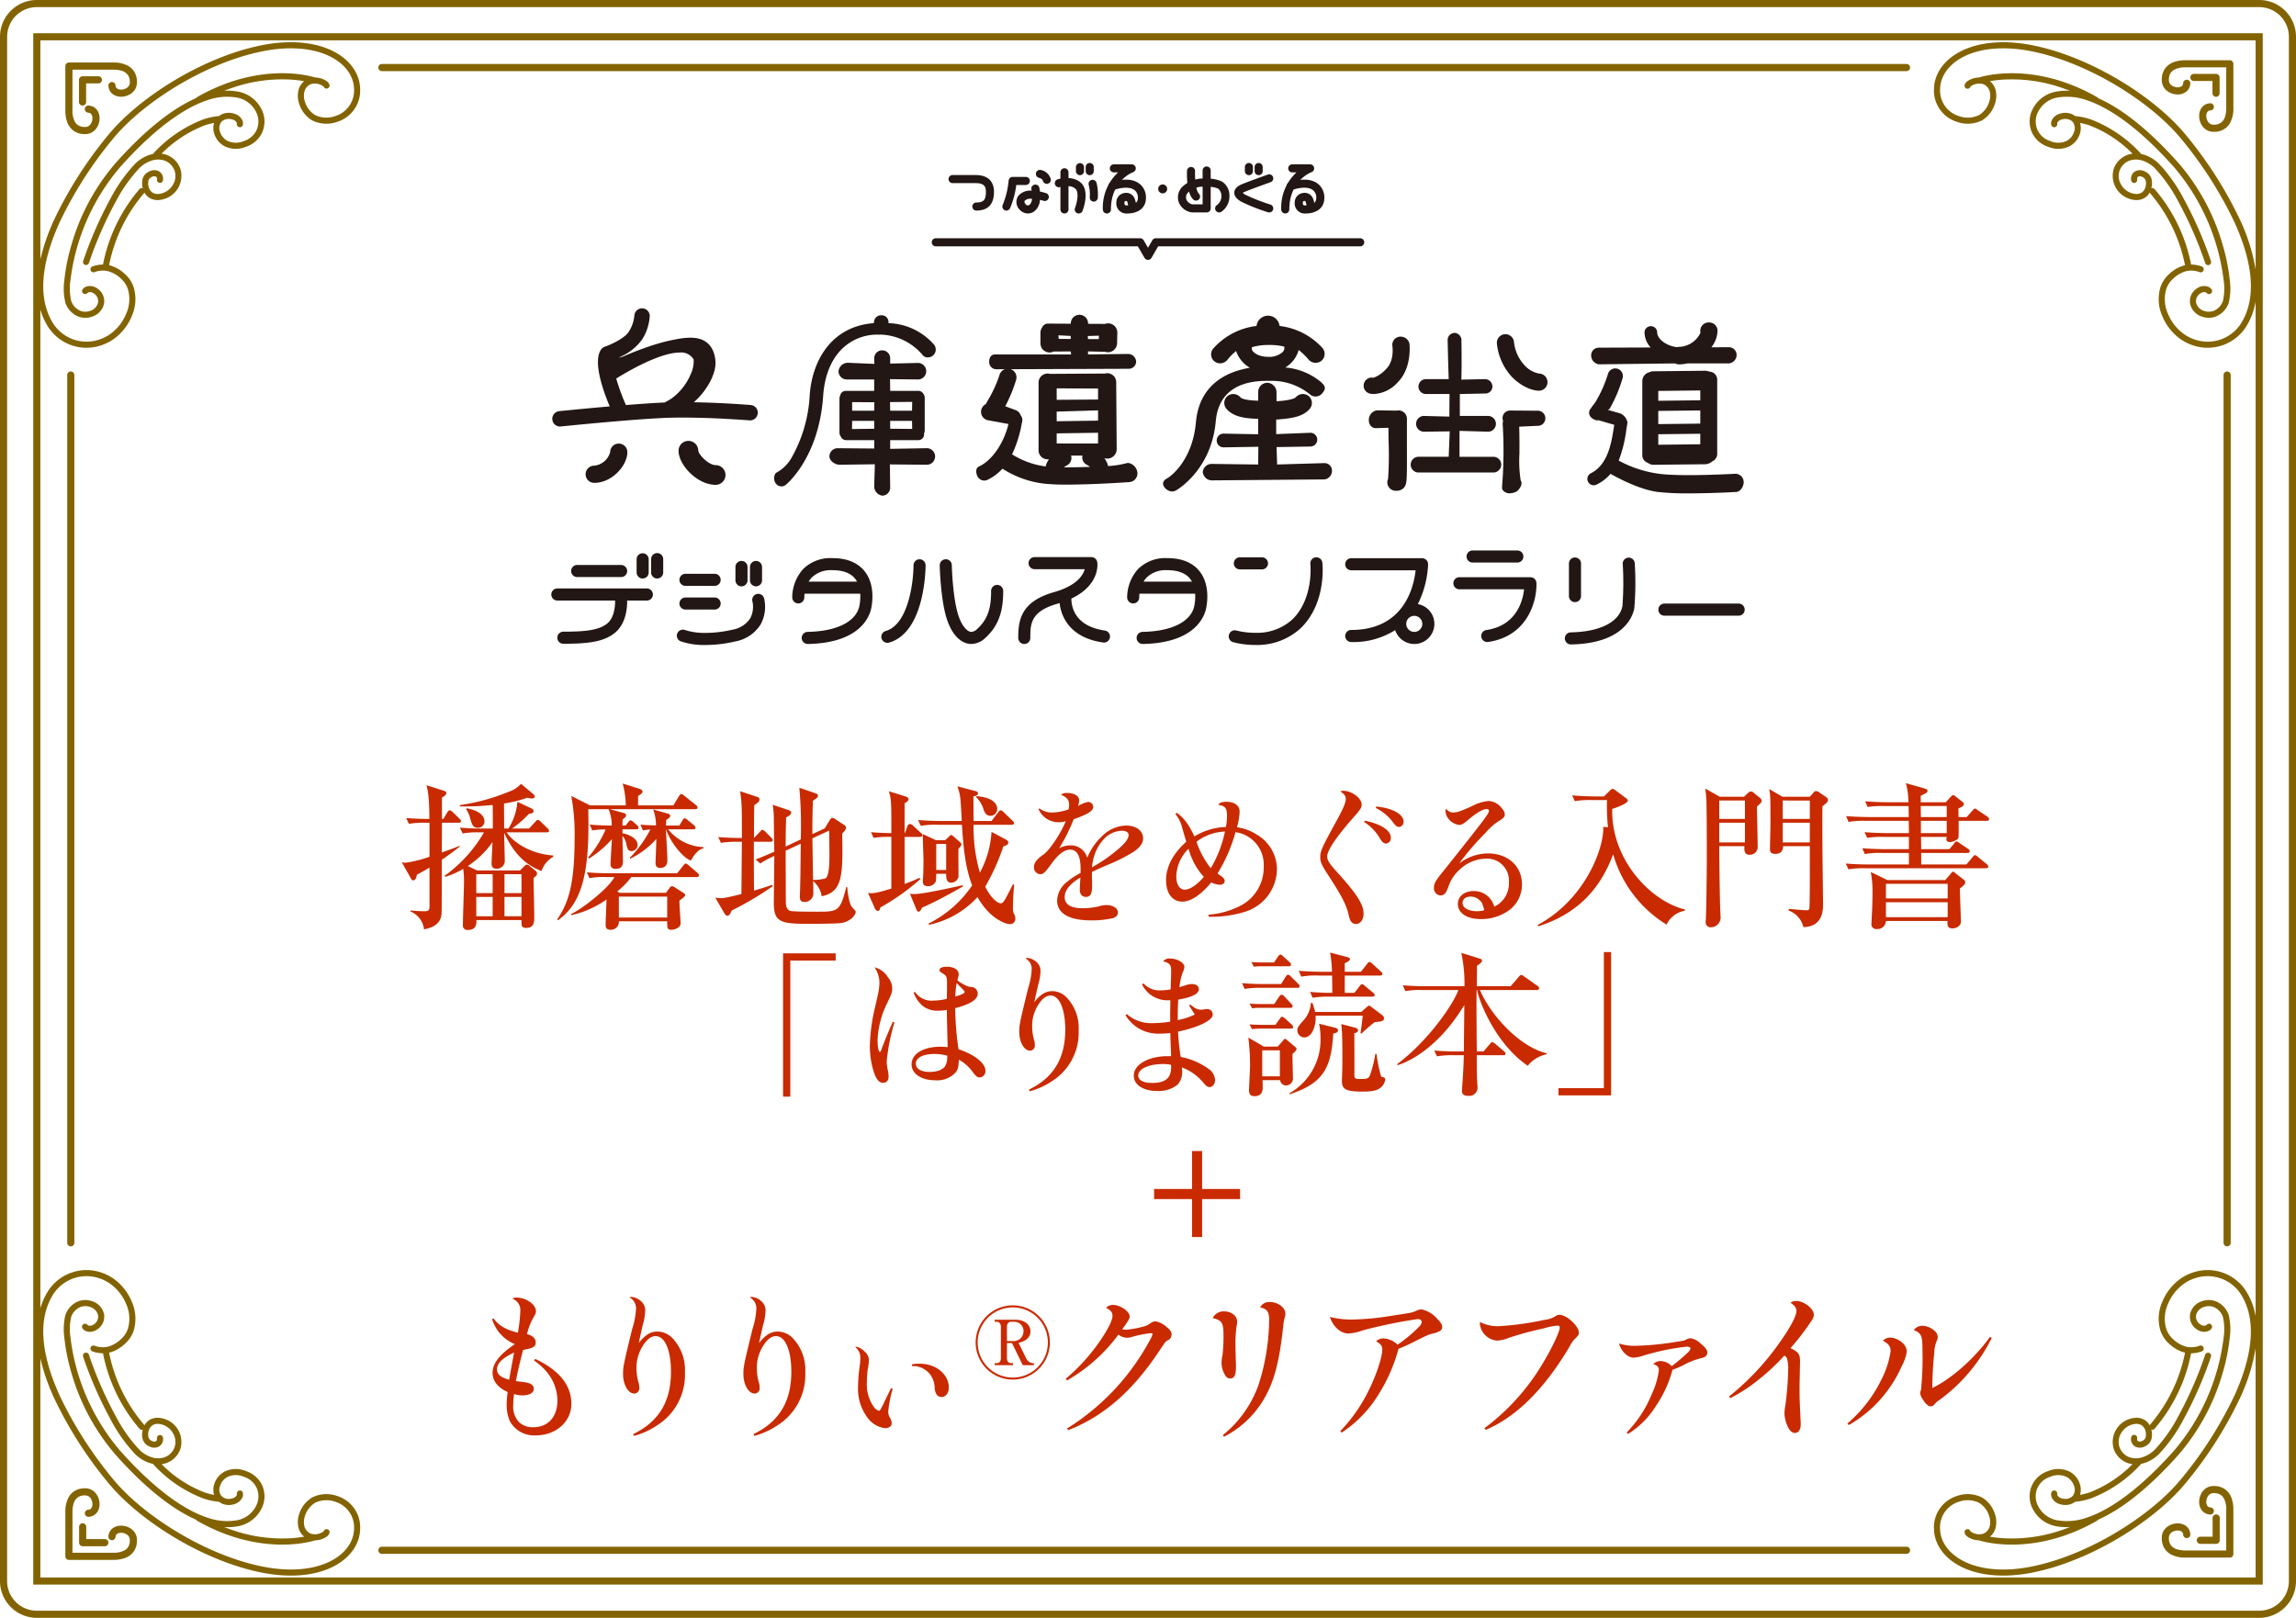 <svg xmlns="http://www.w3.org/2000/svg" viewBox="0 0 466.521 328.771"><defs><style>.cls-1{fill:#c92a00;}.cls-2{fill:#221714;}.cls-3{fill:#836300;}</style></defs><title>アセット 4</title><g id="レイヤー_2" data-name="レイヤー 2"><g id="レイヤー_2-2" data-name="レイヤー 2"><path class="cls-1" d="M100.285,267.922c1.101,1.5,2.435,2.267,4.936,2.901a29.22,29.22,0,0,0,.5-4.401,2.44,2.44,0,0,0-1.601-2.501,1.129,1.129,0,0,1,.833-.233c1.935,0,3.936,1.4,3.936,2.734,0,.433-.034.533-.567,1.434a11.71,11.71,0,0,0-1.233,3.268c1.134.267,1.767.9,1.767,1.667s-.433,1.101-1.733,1.367a3.708,3.708,0,0,0-.867.233c-.967,3.901-1.033,4.202-1.434,6.269.467.066.467.066,1.768.233,1.3.167,1.867.6,1.867,1.367,0,.8-.9,1.3-2.301,1.3a5.297,5.297,0,0,1-1.701-.267,13.966,13.966,0,0,0-.167,2.167,4.558,4.558,0,0,0,1.134,3.501,3.989,3.989,0,0,0,3.002,1.067c2.934,0,4.835-2.134,4.835-5.369a9.147,9.147,0,0,0-2.201-5.902,12.466,12.466,0,0,0-2.534-2.268l.233-.333c4.868,2.301,7.336,5.335,7.336,9.136,0,3.635-3.135,6.402-7.236,6.402a5.623,5.623,0,0,1-5.269-2.901,8.264,8.264,0,0,1-.633-3.401,16.816,16.816,0,0,1,.2-2.501c-2.034-.934-3.068-2.267-3.068-3.935,0-1.867,1.434-3.735,4.535-5.802a8.03,8.03,0,0,1-3.301-2.5,8.353,8.353,0,0,1-1.334-2.568Zm.7,10.37c0,1.0.733,1.601,2.468,2.101.066-.4.4-2.268,1-5.536C102.019,276.025,100.985,277.058,100.985,278.292Z"/><path class="cls-1" d="M128.666,291.43c5.201-2.534,7.669-6.603,7.669-12.671,0-4.368-1.233-7.236-3.101-7.236-1.001,0-1.901.734-2.802,2.268a8.257,8.257,0,0,0-1.101,4.301,10.537,10.537,0,0,0,.468,3.068,4.156,4.156,0,0,1,.1.9,1.059,1.059,0,0,1-1,1.134c-1.268,0-2.301-1.801-2.301-3.968,0-1.434.066-1.834,1.867-9.203a15.73,15.73,0,0,0,.767-4.068,2.498,2.498,0,0,0-1.334-2.301,1.314,1.314,0,0,1,.434-.1,3.273,3.273,0,0,1,1.834.8,2.512,2.512,0,0,1,.934,1.934,11.255,11.255,0,0,1-.5,2.968c-.4,1.734-.4,1.734-.566,2.501-.134.634-.134.634-.268,1.167,1.334-1.667,2.435-2.334,3.868-2.334a4.331,4.331,0,0,1,3.168,1.534,9.317,9.317,0,0,1,2.367,6.736,12.123,12.123,0,0,1-5.668,10.804,15.522,15.522,0,0,1-4.702,2.134Z"/><path class="cls-1" d="M153.119,291.43c5.201-2.534,7.669-6.603,7.669-12.671,0-4.368-1.233-7.236-3.101-7.236-1.001,0-1.901.734-2.802,2.268a8.257,8.257,0,0,0-1.101,4.301,10.537,10.537,0,0,0,.468,3.068,4.157,4.157,0,0,1,.1.9,1.059,1.059,0,0,1-1,1.134c-1.268,0-2.301-1.801-2.301-3.968,0-1.434.066-1.834,1.867-9.203a15.729,15.729,0,0,0,.767-4.068,2.498,2.498,0,0,0-1.334-2.301,1.314,1.314,0,0,1,.434-.1,3.274,3.274,0,0,1,1.834.8,2.512,2.512,0,0,1,.934,1.934,11.255,11.255,0,0,1-.5,2.968c-.4,1.734-.4,1.734-.566,2.501-.134.634-.134.634-.268,1.167,1.334-1.667,2.435-2.334,3.868-2.334a4.331,4.331,0,0,1,3.168,1.534,9.317,9.317,0,0,1,2.367,6.736,12.123,12.123,0,0,1-5.668,10.804,15.522,15.522,0,0,1-4.702,2.134Z"/><path class="cls-1" d="M181.381,282.227a25.146,25.146,0,0,0-.9,4.602,2.349,2.349,0,0,0,.467,1.467,2.394,2.394,0,0,1,.233.9c0,.634-.5,1.034-1.367,1.034a5.28,5.28,0,0,1-3.801-2.5,9.7,9.7,0,0,1-1.668-5.936,30.774,30.774,0,0,1,.367-4.402,12.025,12.025,0,0,0,.1-1.434,2.724,2.724,0,0,0-1.066-2.234,2.588,2.588,0,0,0,.333-.033,3.392,3.392,0,0,1,1.667,1.034,2.216,2.216,0,0,1,.801,1.701,9.789,9.789,0,0,1-.134,1.267,17.085,17.085,0,0,0-.267,3.068,7.923,7.923,0,0,0,1.4,5.135,2.006,2.006,0,0,0,1.034.8c.167,0,.333-.2.566-.734a7.653,7.653,0,0,0,.567-1.134c.467-.934.467-.934,1.334-2.734Zm3.901-4.969a7.426,7.426,0,0,1,1.567-.133c3.334,0,5.936,2.134,5.936,4.869,0,1.1-.634,1.9-1.501,1.9a1.217,1.217,0,0,1-.967-.5,2.721,2.721,0,0,1-.4-1.334,4.896,4.896,0,0,0-.833-2.634,4.526,4.526,0,0,0-3.035-1.801h-.7Z"/><path class="cls-1" d="M205.784,280.355a7.542,7.542,0,1,1,7.542-7.542A7.551,7.551,0,0,1,205.784,280.355Zm0-14.672a7.131,7.131,0,1,0,7.131,7.13A7.132,7.132,0,0,0,205.784,265.683Zm2.04,11.747-2.198-4.49h-1.027v3.052c0,.648.348,1.028.838,1.028h.411v.411h-3.731v-.411h.411c.506,0,.838-.396.838-1.028v-6.356c0-.648-.348-1.028-.838-1.028h-.411v-.411h4.237c1.739,0,3.02.917,3.02,2.403,0,.996-.727,1.929-2.419,2.277l1.519,3.099a1.69,1.69,0,0,0,1.328,1.044h.269v.411Zm-1.866-8.822h-.521c-.506,0-.838.395-.838,1.028v2.893h1.28a1.978,1.978,0,0,0,2.087-1.96A1.869,1.869,0,0,0,205.958,268.608Z"/><path class="cls-1" d="M216.543,280.193a38.657,38.657,0,0,0,7.569-8.603c1.3-2.034,1.934-3.401,1.934-4.202,0-.7-.366-1.134-1.3-1.601a1.733,1.733,0,0,1,1.434-.6c1.467,0,3.367,1.333,3.367,2.367,0,.367-.399,1.067-1.533,2.568a5.296,5.296,0,0,0,.767.1,18.809,18.809,0,0,0,3.401-.6,3.876,3.876,0,0,0,1.601-.734,1.849,1.849,0,0,1,1-.367,4.511,4.511,0,0,1,2.168,1.067c.8.634,1.101,1.067,1.101,1.601a1.294,1.294,0,0,1-.801,1.201c-.434.233-.434.233-1.9,2.434-5.335,7.97-11.237,13.071-18.307,15.806l-.233-.333a47.947,47.947,0,0,0,11.804-10.404,48.895,48.895,0,0,0,5.002-7.502,6.95,6.95,0,0,0,.567-1.234c0-.167-.134-.233-.334-.233a21.822,21.822,0,0,0-4.102.834,3.699,3.699,0,0,1-.767.1,3.091,3.091,0,0,1-1.734-.634,34.03,34.03,0,0,1-10.437,9.304Z"/><path class="cls-1" d="M248.671,266.488c1.534,0,2.701.9,2.701,2.134a4.206,4.206,0,0,1-.134.967,25.833,25.833,0,0,0-.2,3.768c0,.467,0,.467.067,3.334.033.4.033.734.033,1,0,1.734-.334,2.434-1.167,2.434a1.073,1.073,0,0,1-.934-.5,4.976,4.976,0,0,1-.834-2.701,7.291,7.291,0,0,1,.2-1.567,34.62,34.62,0,0,0,.2-3.768c0-2.801-.268-3.268-2.201-3.735A2.474,2.474,0,0,1,248.671,266.488Zm-.2,25.143a22.867,22.867,0,0,0,7.303-10.371,44.404,44.404,0,0,0,2.101-13.104c0-1.601-.434-2.167-1.834-2.468a2.051,2.051,0,0,1,1.935-1.1c1.7,0,3.2,1.133,3.2,2.401a2.558,2.558,0,0,1-.166.834,10.229,10.229,0,0,0-.267,1.634c-.834,7.636-1.901,11.504-4.135,15.206a19.912,19.912,0,0,1-7.903,7.303Z"/><path class="cls-1" d="M272.331,290.83a32.443,32.443,0,0,0,5.835-8.403c1.501-3.001,2.701-6.702,2.701-8.169,0-.733-.3-1.134-1.267-1.701a2.281,2.281,0,0,1,1.567-.567,4.46,4.46,0,0,1,2.801,1.267,29.227,29.227,0,0,0,4.234-3.501c.467-.467.667-.8.667-1.134s-.333-.567-.8-.567a100.918,100.918,0,0,0-11.071,2.268,10.289,10.289,0,0,1-3.001.667c-1.601,0-3.168-1.4-3.768-3.368a17.605,17.605,0,0,0,4.368.534,56.053,56.053,0,0,0,8.336-.8c3.802-.567,4.002-.601,4.802-.967a2.707,2.707,0,0,1,1.134-.3,5.941,5.941,0,0,1,3.268,2.034c.667.667.9,1.101.9,1.567,0,.6-.467.934-1.733,1.267-1.101.267-1.101.267-4.102,1.768a31.282,31.282,0,0,1-3.034,1.367,34.423,34.423,0,0,1-4.202,9.503,24.476,24.476,0,0,1-7.369,7.536Z"/><path class="cls-1" d="M301.625,290.23a45.082,45.082,0,0,0,11.805-13.104c1.8-2.935,3.501-6.536,3.501-7.336,0-.267-.167-.4-.467-.4a11.924,11.924,0,0,0-2.701.534,72.603,72.603,0,0,0-7.169,1.934,6.658,6.658,0,0,1-2.401.567,3.782,3.782,0,0,1-3.501-3.401,1.805,1.805,0,0,1,.033-.367,7.901,7.901,0,0,0,3.935.834,58.831,58.831,0,0,0,9.137-1.267,4.978,4.978,0,0,0,2.367-.834,1.317,1.317,0,0,1,.701-.2c1.434,0,3.935,2.268,3.935,3.602,0,.467-.067.567-.9,1.4a5.542,5.542,0,0,0-.934,1.367c-5.068,8.603-10.838,14.372-17.073,17.006Z"/><path class="cls-1" d="M330.53,291.097a23.983,23.983,0,0,0,5.068-7.736,16.841,16.841,0,0,0,1.467-4.868c0-.667-.267-1-1.134-1.3a2.05,2.05,0,0,1,1.435-.601,3.147,3.147,0,0,1,2.301,1.034,34.595,34.595,0,0,0,3.234-2.734,1.881,1.881,0,0,0,.6-.867c0-.2-.333-.367-.767-.367a48.647,48.647,0,0,0-9.17,1.934,7.093,7.093,0,0,1-1.667.3c-1.167,0-2.468-1.267-2.935-2.868a10.431,10.431,0,0,0,3.435.467,59.772,59.772,0,0,0,8.369-.833c1.501-.233,1.501-.233,2.102-.567a1.936,1.936,0,0,1,.633-.133,3.517,3.517,0,0,1,2.001,1.034c1.034.834,1.4,1.334,1.4,1.867,0,.6-.333.934-1.233,1.134a14.445,14.445,0,0,0-3.568,1.4,20.07,20.07,0,0,1-2.268.967,23.903,23.903,0,0,1-3.401,7.402,17.419,17.419,0,0,1-5.635,5.636Z"/><path class="cls-1" d="M351.31,283.794A52.459,52.459,0,0,0,360.98,273.691c2.567-3.501,4.035-6.169,4.035-7.303,0-.633-.4-1.134-1.2-1.634a1.716,1.716,0,0,1,1.2-.367c1.533,0,3.534,1.567,3.534,2.768,0,.567-.133.8-1.101,2.167a47.864,47.864,0,0,1-3.634,4.635c1.667.834,1.934,1.234,1.934,2.768,0,.133,0,.133-.066,3.234-.033,1.167-.033,2.101-.033,2.801,0,1.334.066,2.834.199,5.635.034.434.034.767.034,1.101,0,1.034-.467,1.701-1.168,1.701-.6,0-1.066-.434-1.5-1.367a6.889,6.889,0,0,1-.634-2.667,11.598,11.598,0,0,1,.2-1.667,64.209,64.209,0,0,0,.567-7.403,6.834,6.834,0,0,0-.2-1.834.978.978,0,0,0-.601-.767,43.914,43.914,0,0,1-5.169,4.835,32.744,32.744,0,0,1-5.802,3.801Z"/><path class="cls-1" d="M375.386,289.263a27.358,27.358,0,0,0,6.836-8.803,18.638,18.638,0,0,0,1.934-5.869c0-.967-.4-1.5-1.567-2.134a2.04,2.04,0,0,1,1.601-.633,4.063,4.063,0,0,1,2.602,1.3,2.325,2.325,0,0,1,.633,1.601,8.701,8.701,0,0,1-.967,2.801,26.116,26.116,0,0,1-5.702,8.236,25.85,25.85,0,0,1-5.102,3.835Zm29.311-17.373a34.781,34.781,0,0,1-10.704,12.671,3.04,3.04,0,0,0-.9.8,1.089,1.089,0,0,1-.833.434c-.468,0-1.067-.567-1.601-1.467a2.479,2.479,0,0,1-.501-1.267c0-.133,0-.133.167-.6a63.321,63.321,0,0,0,.3-8.003c0-3.035-.199-3.501-1.767-4.168a2.156,2.156,0,0,1,1.834-.867,3.908,3.908,0,0,1,2.4,1.034,1.725,1.725,0,0,1,.634,1.267,1.428,1.428,0,0,1-.2.733,6.91,6.91,0,0,0-.5,2.435,71.422,71.422,0,0,0-.4,7.169c3.901-1.867,8.57-6.002,11.737-10.404Z"/><path class="cls-1" d="M90.087,166.423l.8-1.344c.096-.16.288-.416.479-.416.225,0,.416.192.608.352l1.376,1.344c.16.16.32.32.32.512,0,.288-.288.32-.48.32h-3.392c0,1.76,0,2.208-.032,6.048,2.176-.768,2.912-1.056,3.584-1.344l.096.128c-.864.672-1.92,1.504-3.68,2.688-.032,1.76.032,10.368-.064,11.136-.256,2.336-2.56,2.816-3.552,3.008a4.462,4.462,0,0,0-2.784-3.648l.064-.192a24.567,24.567,0,0,0,2.688.16c.801,0,1.152-.032,1.152-.96v-7.904c-1.248.736-1.952,1.12-2.56,1.44-.097.512-.257,1.152-.736,1.152-.288,0-.416-.256-.512-.448l-1.824-3.232a3.155,3.155,0,0,0,.768.096,23.503,23.503,0,0,0,4.864-1.216v-6.912h-.736a18.612,18.612,0,0,0-3.456.224l-.544-1.184c2.112.192,4.448.192,4.704.192,0-4.448-.319-5.856-.576-6.848l3.328,1.056c.448.128.704.256.704.544,0,.416-.672.768-.896.896v4.352Zm15.584,10.464.832-.832c.191-.192.352-.352.544-.352a.949.949,0,0,1,.607.32l1.12.896a.85.85,0,0,1,.353.576c0,.416-.416.704-.704.896,0,1.248.128,6.784.128,7.936,0,.96,0,2.24-1.632,2.24-.96,0-.96-.48-.96-1.344v-.256H96.807c0,.704.032,2.016-1.729,2.016a.895.895,0,0,1-1.023-.992c0-1.376.224-7.456.224-8.704a17.526,17.526,0,0,0-.16-2.72,16.751,16.751,0,0,1-3.68,1.632l-.096-.224a28.255,28.255,0,0,0,8-8.832H97.447a18.604,18.604,0,0,0-3.456.224l-.544-1.184a43.732,43.732,0,0,0,4.576.192h2.112c0-.736,0-4.096-.032-4.8a49.407,49.407,0,0,1-6.656.288v-.256a41.179,41.179,0,0,0,9.952-2.72,5.722,5.722,0,0,0,2.464-1.6l2.368,1.984c.32.256.416.352.416.576,0,.352-.384.416-.576.416a3.471,3.471,0,0,1-.928-.16,24.68,24.68,0,0,1-4.736,1.184l.032,5.088h.864a11.843,11.843,0,0,0,1.824-5.44l2.911,1.376a.6.6,0,0,1,.385.512c0,.48-.641.512-.929.544a22.319,22.319,0,0,1-3.456,3.008h3.456l1.28-1.376c.128-.16.32-.384.48-.384a.996.996,0,0,1,.607.352l1.376,1.344a.748.748,0,0,1,.32.512c0,.288-.256.32-.48.32h-8.128c1.057,1.728,4.544,4.384,9.473,4.704v.256a5.37,5.37,0,0,0-2.4,2.912c-2.271-.928-5.184-2.528-7.584-7.776,0,.672.128,5.408.128,5.504a1.614,1.614,0,0,1-1.664,1.792c-.992,0-1.023-.64-1.023-1.216,0-.16.159-3.52.191-4.192a18.318,18.318,0,0,1-5.023,4.864l1.888.896ZM94.887,164.247c1.12.256,3.552.864,3.552,2.72a1.264,1.264,0,0,1-1.312,1.248c-.992,0-1.152-.512-1.536-1.696a5.924,5.924,0,0,0-.896-2.112Zm1.888,13.408v3.84h3.328V177.655Zm0,4.608v3.936h3.328v-3.936Zm5.729-4.608v3.84h3.456V177.655Zm0,4.608v3.936h3.456v-3.936Z"/><path class="cls-1" d="M127.121,167.767l.513-.672c.159-.192.287-.384.479-.384a.964.964,0,0,1,.576.32l.768.672a.767.767,0,0,1,.288.512c0,.288-.288.32-.479.32H126.481v.8c.832.128,3.072.832,3.072,2.4a1.251,1.251,0,0,1-1.217,1.216c-.8,0-.896-.608-1.056-1.376a3.343,3.343,0,0,0-.8-1.696c0,.448.096,4.928.096,5.184,0,.992-.416,1.504-1.504,1.504-.832,0-1.023-.512-1.023-.96,0-.32.256-4.672.287-5.088a21.451,21.451,0,0,1-4.672,3.968l-.16-.224a23.119,23.119,0,0,0,3.553-5.696,14.312,14.312,0,0,0-2.721.192l-.512-1.184c1.952.16,3.68.192,4.48.192a8.739,8.739,0,0,0-.641-3.328h-4.128c0,.896.032,1.824.032,3.296,0,11.264-1.984,16.256-6.176,19.264l-.192-.128c2.145-3.2,3.552-6.688,3.552-16.416a42.855,42.855,0,0,0-.672-8.704l3.809,1.92h7.264a17.413,17.413,0,0,0-.64-4.448l3.456,1.088c.384.128.575.32.575.544,0,.256-.128.448-.896.896V163.671h7.168l1.152-1.888c.096-.16.319-.416.479-.416s.384.192.608.352l2.368,1.888a.691.691,0,0,1,.319.48c0,.32-.288.352-.512.352h-17.312l2.784.768c.288.064.513.224.513.48,0,.32-.257.48-.704.832-.032.576-.032.832-.032,1.248Zm1.152,10.464a15.436,15.436,0,0,1-2.848,2.912l.447.288H135.313l.768-1.024c.192-.288.32-.32.48-.32a1.285,1.285,0,0,1,.576.256l1.792,1.152a.538.538,0,0,1,.288.416c0,.288-.736.8-1.152,1.088-.064.672.224,3.936.224,4.672,0,.832-1.216,1.28-1.92,1.28-.8,0-.8-.416-.8-1.728h-9.824a1.632,1.632,0,0,1-.191.896,1.659,1.659,0,0,1-1.44.832c-.896,0-1.056-.416-1.056-1.024,0-.736.16-4.32.191-5.152a19.666,19.666,0,0,1-7.168,3.2v-.256c2.4-1.12,7.616-5.28,8.769-7.488h-1.632a15.518,15.518,0,0,0-3.456.224l-.513-1.184c1.504.128,3.04.192,4.544.192h13.792l1.248-1.568c.192-.256.385-.416.513-.416s.288.128.575.352l1.824,1.568a.814.814,0,0,1,.288.48c0,.32-.288.352-.479.352Zm-2.528,3.968v4.256h9.824v-4.256Zm4.384-14.624c.961.096,1.792.128,3.169.16a9.824,9.824,0,0,0-.576-3.232l2.848.8c.384.096.608.224.608.48,0,.288-.353.576-.801.832-.031.384-.031.736-.063,1.152h2.72l.641-1.056c.096-.16.224-.416.479-.416.16,0,.416.224.576.352l1.28,1.056a.69.69,0,0,1,.319.48c0,.32-.288.352-.479.352h-5.088a9.733,9.733,0,0,0,7.168,3.616v.256c-1.217.16-2.336,2.016-2.561,2.496-2.208-.96-4.544-4.64-5.023-6.368H135.313c.032.992.288,5.312.288,6.176,0,1.056-.416,1.664-1.473,1.664-.928,0-.928-.704-.928-1.152,0-.096.16-3.968.16-4.736a17.21,17.21,0,0,1-5.344,4.032v-.256a23.277,23.277,0,0,0,4.128-5.696,13.919,13.919,0,0,0-1.504.192Z"/><path class="cls-1" d="M148.692,185.015c-.192.416-.448,1.088-.896,1.088-.224,0-.416-.192-.576-.448l-1.888-3.232a6.535,6.535,0,0,0,1.088.096c.448,0,.896,0,4.225-.832.063-6.176.063-6.848.096-10.624H149.94a18.605,18.605,0,0,0-3.456.224l-.544-1.184c1.855.16,3.936.192,4.8.192.032-6.752-.064-7.52-.353-9.504l3.456,1.152a.577.577,0,0,1,.48.512c0,.512-.641.896-1.057,1.12-.063,1.408-.063,4.48-.063,6.72l1.184-1.248c.353-.352.385-.416.513-.416.224,0,.479.256.575.352l1.248,1.248c.257.256.288.32.288.512,0,.288-.288.32-.479.32h-3.36c0,4.128,0,4.704.032,9.92,2.208-.64,2.848-.864,3.68-1.184l.128.288A62.878,62.878,0,0,1,148.692,185.015Zm22.399,2.528c-.96.192-5.76.192-7.104.192-5.473,0-6.752-.448-6.752-4.224,0-1.376.096-8.064.096-9.568a17.418,17.418,0,0,0-2.848,1.536l-.96-.832c1.151-.416,1.92-.736,3.808-1.568-.032-.992-.096-5.888-.096-6.976a18.21,18.21,0,0,0-.225-2.56l3.137,1.056c.512.16.607.32.607.512,0,.48-.607.8-1.023.992-.032,1.376-.097,3.04-.097,5.92l3.072-1.44a86.021,86.021,0,0,0-.288-10.496l3.168,1.088c.384.128.608.224.608.48,0,.384-.128.448-1.024,1.088-.063,1.824-.128,5.056-.096,6.752l2.496-1.152.896-1.472c.353-.576.48-.672.641-.672a1.638,1.638,0,0,1,.8.384l1.6,1.056a.622.622,0,0,1,.384.544c0,.48-.479.928-.768,1.216.16,8.672.064,11.84-4.16,12.736a5.107,5.107,0,0,0-1.76-3.104c.032.384.063,2.272.063,2.528a1.754,1.754,0,0,1-1.823,1.728c-.576,0-.929-.192-.929-1.12,0-.064.032-.384.032-.864.064-1.504.097-3.36.16-9.856l-3.072,1.44c0,1.408.032,8.416.032,9.984,0,.896,0,1.952.928,2.24.448.16,4.576.16,5.408.16,4.225,0,4.704,0,5.952-5.024l.192.032c.031.128.191,2.944.928,4,.096.16.8.8.8.992C173.876,185.943,172.883,187.191,171.091,187.543Zm-2.624-18.752-3.392,1.568c.032,2.272.096,6.816.128,8.448a7.837,7.837,0,0,0,2.528-.32c.8-.48.8-3.552.8-4.672C168.532,173.783,168.5,170.039,168.467,168.791Z"/><path class="cls-1" d="M186.938,170.071h-3.136v9.568c1.056-.384,1.983-.768,3.04-1.248l.16.256a45.071,45.071,0,0,1-8.128,5.76c-.129.48-.16.704-.513.704-.352,0-.544-.384-.64-.608l-1.344-3.04c.96.096,1.472.128,4.735-.896V170.071a19.963,19.963,0,0,0-3.615.192l-.513-1.152c1.376.128,2.433.16,4.128.192,0-6.464,0-6.848-.512-8.512l3.264,1.024c.544.16.736.352.736.576,0,.416-.479.672-.8.832v6.08h.063l.544-1.472a.552.552,0,0,1,.48-.384.951.951,0,0,1,.608.32l1.6,1.472c.16.16.32.288.32.48C187.418,170.007,187.162,170.071,186.938,170.071Zm.416,14.368c-.16.352-.384.832-.704.832-.288,0-.384-.32-.512-.608l-1.248-3.04a8.971,8.971,0,0,0,.928.064c1.729,0,7.937-1.376,9.76-1.792l.129.224C194.554,180.759,190.266,183.223,187.354,184.439Zm17.856,3.36c-.801,0-4.097-1.024-6.593-5.504a18.55,18.55,0,0,1-9.823,5.632l-.16-.224a23.188,23.188,0,0,0,8.896-7.776c-1.248-3.264-1.728-6.784-2.08-12.32h-4.896a15.902,15.902,0,0,0-3.456.224l-.544-1.184c1.952.16,4.224.192,4.576.192h4.288c-.257-4.864-.257-5.28-.896-7.04l3.552.928c.416.096.641.224.641.512,0,.384-.448.48-.929.608,0,.8.032,4.288.032,4.992h3.648l1.344-1.76c.16-.192.32-.416.48-.416a1.011,1.011,0,0,1,.607.352l1.824,1.76a.687.687,0,0,1,.32.48c0,.288-.288.352-.48.352H197.818a33.083,33.083,0,0,0,1.28,9.728,19.802,19.802,0,0,0,2.368-8.288l2.815,1.504c.192.096.608.352.608.64,0,.448-.384.576-1.024.832a44.396,44.396,0,0,1-3.68,8.16c1.344,2.752,2.784,3.392,3.104,3.392.575,0,.768-.384,2.527-3.872l.256.096c-.159,1.632-.256,3.296-.256,4.96a2.285,2.285,0,0,0,.353,1.216,1.606,1.606,0,0,1,.128.704A1.058,1.058,0,0,1,205.21,187.799Zm-10.465-15.296c-.031.896.032,5.568,0,5.728a1.593,1.593,0,0,1-1.472,1.152c-1.056,0-1.023-1.184-1.023-1.824h-2.017c0,.288-.032,1.312-.063,1.472a1.662,1.662,0,0,1-1.632,1.056c-1.024,0-1.024-.672-1.024-1.024a9.273,9.273,0,0,1,.063-.96c.032-1.088.064-2.24.064-3.328,0-.32-.128-4.352-.16-5.28l2.72,1.248h1.856l.8-.768c.16-.16.288-.288.416-.288a.681.681,0,0,1,.384.224l1.248,1.088c.225.192.448.384.448.608C195.354,171.831,194.97,172.279,194.746,172.503Zm-2.495-.992h-2.017v5.28h2.017Zm8.991-5.728c-.928,0-1.184-.736-1.376-1.248a5.922,5.922,0,0,0-1.535-2.56l.063-.192c3.521.288,4.224,1.696,4.224,2.56A1.38,1.38,0,0,1,201.242,165.783Z"/><path class="cls-1" d="M211.21,164.279a3.961,3.961,0,0,0,2.624.832,10.203,10.203,0,0,0,3.296-.64,5.009,5.009,0,0,0,.097-.896c0-1.024-.385-1.504-1.664-2.08a1.991,1.991,0,0,1,1.279-.352c1.408,0,2.433.608,2.433,1.472a4.514,4.514,0,0,1-.225,1.184,6.233,6.233,0,0,1,2.017-.832,1.012,1.012,0,0,1,1.056.992c0,.832-1.088,1.504-3.968,2.528a35.566,35.566,0,0,1-2.944,5.888,4.851,4.851,0,0,1,2.304-.576,3.407,3.407,0,0,1,3.393,2.528,12.353,12.353,0,0,1,3.168-4.544,7.08,7.08,0,0,1,4.736-2.016c2.048,0,3.455,1.056,3.455,2.592,0,.96-.575,1.792-1.888,2.72a35.743,35.743,0,0,1-5.504,2.752c-1.92.832-2.24.992-3.008,1.376v.608c0,.16,0,.608.032,1.248v1.024c0,1.568-.353,2.176-1.248,2.176-.801,0-1.248-.544-1.248-1.504,0-.384.063-1.6.128-2.432-2.145,1.28-3.2,2.592-3.2,3.968,0,1.504,1.216,2.272,3.68,2.272a14.288,14.288,0,0,0,3.393-.416,4.447,4.447,0,0,1,1.408-.224c1.344,0,2.336.64,2.336,1.504,0,.544-.353.928-1.024,1.152a18.776,18.776,0,0,1-4.448.448c-4.447,0-6.88-1.408-6.88-4.032a5.063,5.063,0,0,1,1.952-3.744,15.811,15.811,0,0,1,2.816-1.856v-.8c0-2.656-.704-3.936-2.145-3.936-1.184,0-2.432.96-3.904,3.04-1.184,1.632-1.535,1.952-2.176,1.952a1.353,1.353,0,0,1-1.248-1.472,2.11,2.11,0,0,1,.641-1.44,6.64,6.64,0,0,1,1.344-1.12c1.312-1.024,3.392-4.128,4.479-6.752a4.511,4.511,0,0,1-1.504.224,4.438,4.438,0,0,1-4.031-2.656Zm14.848,9.216c2.305-1.792,3.265-2.912,3.265-3.84,0-.512-.544-.832-1.376-.832a5.11,5.11,0,0,0-3.681,1.728,8.819,8.819,0,0,0-1.983,3.552,10.794,10.794,0,0,0-.416,2.144A30.697,30.697,0,0,0,226.058,173.495Z"/><path class="cls-1" d="M239.107,165.175c1.473,1.056,2.4,2.304,3.584,4.8a13.003,13.003,0,0,1,6.4-1.92,12.492,12.492,0,0,0,.224-2.208c0-1.632-.352-2.08-1.76-2.272.16-.416.704-.64,1.601-.64,1.695,0,2.72.768,2.72,2.016a13.163,13.163,0,0,1-.544,3.168,9.602,9.602,0,0,1,3.903,1.408,8.237,8.237,0,0,1,4.225,7.008,9.167,9.167,0,0,1-6.656,8.8,22.804,22.804,0,0,1-7.2.96l-.063-.416a16.798,16.798,0,0,0,6.752-1.952,8.726,8.726,0,0,0,4.479-7.808,6.658,6.658,0,0,0-5.728-7.008,32.527,32.527,0,0,1-3.648,8.384,4.853,4.853,0,0,0,.736.544c.48.352.704.64.704.96,0,.48-.384.8-.96.8a4.422,4.422,0,0,1-1.76-.48c-2.177,2.592-4.16,3.904-5.889,3.904-2.016,0-3.296-1.696-3.296-4.352,0-2.72,1.408-5.408,4.097-7.808-.576-2.016-.896-3.104-.929-3.264a6.774,6.774,0,0,0-1.279-2.368Zm-.096,12.928c0,1.632.672,2.688,1.696,2.688,1.056,0,2.464-.928,3.904-2.592a13.554,13.554,0,0,1-3.104-5.728A8.17,8.17,0,0,0,239.011,178.103Zm4.096-7.04a17.948,17.948,0,0,0,2.912,5.376,24.49,24.49,0,0,0,2.88-7.456A10.085,10.085,0,0,0,243.107,171.063Z"/><path class="cls-1" d="M272.934,160.695c1.696,0,3.744,1.504,3.744,2.784,0,.608-.256,1.024-1.344,2.272-3.68,4.128-5.664,7.04-5.664,8.288,0,.736.384,1.376,1.76,2.912,4.225,4.64,5.633,6.816,5.633,8.704,0,1.248-.641,2.112-1.568,2.112a1.184,1.184,0,0,1-1.024-.576c-.191-.288-.191-.288-.512-1.568-.512-1.984-1.408-3.648-4.064-7.744-1.376-2.112-1.632-2.72-1.632-3.648,0-1.312.256-1.856,3.584-7.936,1.12-2.08,1.601-3.232,1.601-3.936,0-.576-.288-.96-1.088-1.536A1.342,1.342,0,0,1,272.934,160.695Zm4.385,6.08c3.296.672,5.279,1.984,5.279,3.456a1.071,1.071,0,0,1-.991,1.184c-.416,0-.736-.256-1.185-.96a9.613,9.613,0,0,0-3.264-3.424Zm2.336-2.88c3.264.32,5.536,1.568,5.536,3.072a1.013,1.013,0,0,1-.929,1.088c-.352,0-.64-.192-1.088-.768a9.882,9.882,0,0,0-3.647-3.104Z"/><path class="cls-1" d="M295.293,165.111c.736,0,1.44-.224,3.776-1.28a8.8,8.8,0,0,1,3.392-1.056,3.609,3.609,0,0,1,2.784,1.6,1.724,1.724,0,0,1,.512,1.152c0,.448-.288.768-1.151,1.28a12.297,12.297,0,0,0-2.752,2.432,53.861,53.861,0,0,0-5.376,6.24,9.679,9.679,0,0,1,5.888-2.048c4,0,6.88,2.592,6.88,6.24a6.507,6.507,0,0,1-2.368,5.12,9.742,9.742,0,0,1-5.983,1.984c-2.816,0-4.673-1.216-4.673-3.072,0-1.536,1.312-2.624,3.169-2.624a4.239,4.239,0,0,1,4.224,3.168,5.187,5.187,0,0,0,2.976-4.96,4.452,4.452,0,0,0-4.672-4.8,8.028,8.028,0,0,0-5.376,2.272,7.899,7.899,0,0,0-2.24,3.424c-.479,1.344-.896,1.792-1.664,1.792a1.461,1.461,0,0,1-1.279-1.6c0-.864.319-1.408,2.176-3.68,3.392-4.256,6.112-7.68,7.904-10.048.768-1.056,1.088-1.568,1.088-1.856,0-.256-.16-.384-.448-.384-.768,0-2.08.768-3.776,2.208-.928.8-1.344,1.024-1.823,1.024a3.306,3.306,0,0,1-2.145-1.216,2.839,2.839,0,0,1-.64-1.632.878.878,0,0,1,.128-.448A1.792,1.792,0,0,0,295.293,165.111Zm6.272,19.808c0-.128,0-.128-.256-.864a1.869,1.869,0,0,0-.673-1.12,2.583,2.583,0,0,0-1.855-.736c-.96,0-1.6.512-1.6,1.312,0,.992,1.184,1.664,2.943,1.664a5.374,5.374,0,0,0,1.408-.192A.098.098,0,0,0,301.566,184.919Z"/><path class="cls-1" d="M312.449,187.959c9.729-5.216,13.536-15.808,13.312-19.936l.96.096a42.037,42.037,0,0,1-.192-5.536h-3.072a18.771,18.771,0,0,0-3.487.224l-.513-1.184c1.952.192,4.192.224,4.576.224h1.888l1.185-1.184a1.0 1,0,0,1,.544-.352c.224,0,.384.128.64.32l2.017,1.504c.224.16.447.352.447.544,0,.608-2.304,1.44-3.168,1.696-.256,10.208,7.681,18.688,14.752,20.448v.256a5.037,5.037,0,0,0-3.712,2.816,24.817,24.817,0,0,1-10.848-14.272c-2.048,5.376-5.824,11.648-15.232,14.624Z"/><path class="cls-1" d="M349.334,171.959c0,2.72.096,8.992.16,11.744,0,.384.096,2.08.096,2.432a2.001,2.001,0,0,1-2.08,2.304.969.969,0,0,1-.928-1.088c0-.224.064-1.248.064-1.44.096-3.2.159-10.016.159-10.88,0-2.656,0-10.976-.096-12.672-.063-.8-.128-1.472-.224-2.112l2.943,1.664h4.929l.8-.736a.768.768,0,0,1,1.248,0l1.12.896a.871.871,0,0,1,.416.672c0,.288-.097.384-.96,1.184.031,1.28.159,7.008.159,8.192a1.576,1.576,0,0,1-1.792,1.568c-.832,0-.991-.832-.895-1.728Zm5.216-5.536v-3.744H349.334V166.423Zm0,4.768v-4H349.334v4Zm13.185-9.28.704-.8c.224-.256.352-.352.575-.352a1.292,1.292,0,0,1,.704.32l1.28.864c.256.192.416.32.416.64,0,.352-.096.448-1.12,1.28,0,1.056-.032,2.624,0,7.2,0,2.016.128,12.32.128,12.576,0,1.28,0,4.672-4,4.768a4.667,4.667,0,0,0-2.976-3.36v-.352c2.368.224,3.392.288,3.552.288.384,0,.576-.064.64-.32.097-.352.097-6.368.097-7.232v-5.472h-5.44c0,.704-.224,1.568-1.632,1.568-.896,0-1.024-.544-1.024-.928,0-.832.097-4.448.097-5.216,0-5.408,0-5.696-.256-7.04l2.688,1.568Zm-5.504.768V166.423h5.504v-3.744Zm0,4.512v4h5.504v-4Z"/><path class="cls-1" d="M403.646,166.807H397.982c0,.288,0,3.328-.032,3.424-.224.544-1.344.896-1.76.896-.288,0-.704-.128-.704-.512a4.19,4.19,0,0,1,.063-.544h-5.216l.032,2.496h5.729l.96-1.152c.128-.16.287-.416.479-.416.224,0,.353.16.64.352l1.729,1.152a.63.63,0,0,1,.32.48c0,.288-.257.352-.48.352h-9.376V175.671h9.184l1.248-1.472c.16-.192.288-.416.48-.416a1.108,1.108,0,0,1,.608.352l1.792,1.472a.689.689,0,0,1,.319.512c0,.288-.256.32-.479.32H379.038a18.355,18.355,0,0,0-3.456.224l-.544-1.184c1.952.192,4.225.192,4.576.192h8.256v-2.336h-5.504a16.069,16.069,0,0,0-3.456.224l-.512-1.184c1.952.16,4.191.192,4.544.192h4.928v-2.496h-5.023a19.351,19.351,0,0,0-3.456.192l-.544-1.152c1.951.16,4.224.192,4.575.192h4.448c0-.448-.032-2.144-.032-2.496h-8.735a16.232,16.232,0,0,0-3.488.224l-.512-1.184c1.952.16,4.191.192,4.576.192h8.159l-.031-2.24h-4.864a19.603,19.603,0,0,0-3.456.192l-.512-1.152c1.92.16,4.191.192,4.544.192H387.774a15.908,15.908,0,0,0-.512-3.872l3.743,1.056c.288.096.641.192.641.48,0,.352-.128.416-1.376,1.024v1.312h5.088l1.056-1.152c.128-.128.256-.288.448-.288a.747.747,0,0,1,.448.224l1.536,1.216a.441.441,0,0,1,.191.352.658.658,0,0,1-.32.512c-.128.064-.703.352-.8.416.032,1.28.032,1.44.032,1.728h1.664l1.184-1.344c.16-.16.32-.384.513-.384.16,0,.416.224.576.352l1.951,1.312a.681.681,0,0,1,.32.48C404.158,166.743,403.902,166.807,403.646,166.807Zm-5.408,13.728c-.032.8.192,5.76.192,6.816,0,.736-.864,1.312-1.696,1.312-1.12,0-1.056-.768-1.024-1.504H383.198a1.693,1.693,0,0,1-1.856,1.632.96.96,0,0,1-1.088-1.088c0-.224.064-1.152.064-1.344.096-1.76.16-3.52.16-5.28a21.721,21.721,0,0,0-.353-3.872l3.36,1.632h11.776l1.151-1.344c.16-.192.256-.352.416-.352.192,0,.353.192.512.32l1.601,1.248a.793.793,0,0,1,.384.608C399.326,179.767,398.461,180.375,398.238,180.535Zm-2.496-.928H383.198v2.976h12.544Zm0,3.744H383.198v3.04h12.544Zm-.192-19.552h-5.279l.032,2.24h5.247Zm0,3.008h-5.247v2.496h5.247Z"/><path class="cls-1" d="M160.583,195.207v27.648h-1.472V193.735h10.688v1.472Z"/><path class="cls-1" d="M181.735,207.783a40.837,40.837,0,0,0-1.568,7.904,8.03,8.03,0,0,0,.224,1.76,6.886,6.886,0,0,1,.16,1.312c0,.8-.416,1.28-1.12,1.28-.768,0-1.344-.64-1.823-2.016a17.241,17.241,0,0,1-.864-5.504,35.567,35.567,0,0,1,.448-4.8c.191-1.216.191-1.216,1.056-4.992a14.297,14.297,0,0,0,.448-3.008,5.74,5.74,0,0,0-.992-3.136,4.373,4.373,0,0,1,2.688,1.984,3.568,3.568,0,0,1,.896,2.304c0,.736-.128,1.12-1.024,2.976a18.613,18.613,0,0,0-1.952,7.456c0,1.408.192,2.464.48,2.464.096,0,.16-.096.256-.352.416-1.216,1.216-3.168,2.368-5.792Zm4.191-6.208a4.019,4.019,0,0,0,3.744,1.76,11.965,11.965,0,0,0,2.72-.352c.032-1.024.032-2.976.032-2.976,0-1.568-.063-1.696-1.056-2.304q-.48-.288-.48-.576c0-.416.608-.672,1.504-.672,1.408,0,2.4.608,2.4,1.504a1.97,1.97,0,0,1-.128.704c-.064.288-.064.288-.128.576a11.486,11.486,0,0,0,1.6.992,3.208,3.208,0,0,0,1.376.352,1.342,1.342,0,0,1,1.152,1.344c0,1.184-1.472,2.144-4.576,2.944a61.824,61.824,0,0,0,.672,8.352c3.232,1.056,5.473,2.848,5.473,4.352a1.272,1.272,0,0,1-1.152,1.376c-.48,0-.736-.192-1.376-1.024a8.708,8.708,0,0,0-2.88-2.592c-.064,1.504-.16,1.984-.641,2.592a5.073,5.073,0,0,1-4.159,1.6c-2.816,0-4.801-1.312-4.801-3.232,0-2.144,2.368-3.584,5.92-3.584a12.455,12.455,0,0,1,1.408.096c-.096-3.936-.16-6.464-.16-7.584a8.17,8.17,0,0,1-1.695.16,4.894,4.894,0,0,1-3.04-.832,6.213,6.213,0,0,1-2.017-2.848Zm3.937,12.608c-2.336,0-3.776.768-3.776,1.984,0,1.024,1.056,1.664,2.784,1.664,1.568,0,2.752-.448,3.2-1.248a3.2,3.2,0,0,0,.384-1.376c0-.128.032-.544.032-.64a.032.032,0,0,0-.032-.032A9.513,9.513,0,0,0,189.863,214.183Zm6.144-12.576c0-.192,0-.192-1.632-1.824a17.857,17.857,0,0,0-.256,2.72C195.399,202.151,196.006,201.831,196.006,201.607Z"/><path class="cls-1" d="M209.088,221.415c4.992-2.432,7.36-6.336,7.36-12.16,0-4.192-1.185-6.944-2.977-6.944-.96,0-1.824.704-2.688,2.176a7.922,7.922,0,0,0-1.057,4.128,10.136,10.136,0,0,0,.448,2.944,3.946,3.946,0,0,1,.096.864,1.017,1.017,0,0,1-.96,1.088c-1.216,0-2.208-1.728-2.208-3.808,0-1.376.064-1.76,1.792-8.832a15.084,15.084,0,0,0,.736-3.904,2.395,2.395,0,0,0-1.28-2.208,1.257,1.257,0,0,1,.416-.096,3.146,3.146,0,0,1,1.761.768,2.415,2.415,0,0,1,.896,1.856,10.808,10.808,0,0,1-.479,2.848c-.385,1.664-.385,1.664-.545,2.4-.128.608-.128.608-.256,1.12,1.28-1.6,2.336-2.24,3.712-2.24a4.154,4.154,0,0,1,3.04,1.472,8.942,8.942,0,0,1,2.272,6.464,11.634,11.634,0,0,1-5.44,10.368,14.872,14.872,0,0,1-4.512,2.048Z"/><path class="cls-1" d="M232.362,199.847a4.28,4.28,0,0,0,3.456,1.408,11.096,11.096,0,0,0,2.048-.192c.064-1.952.096-3.2.096-3.776,0-.768-.128-1.152-.416-1.408a2.219,2.219,0,0,0-1.216-.48,1.483,1.483,0,0,1,1.44-.608c1.408,0,2.88.832,2.88,1.696a3.218,3.218,0,0,1-.352,1.152,12.065,12.065,0,0,0-.641,2.976c.416-.128.416-.128,1.312-.416a4.274,4.274,0,0,1,1.216-.224c.864,0,1.408.416,1.408,1.056,0,.928-1.408,1.632-4.192,2.112-.063,1.248-.096,2.208-.096,3.296v.864a15.128,15.128,0,0,0,3.456-1.12c-.16-.256-.513-.864-1.152-1.856l.224-.192c1.057.832,1.505,1.056,2.272,1.056a4.055,4.055,0,0,0,.544-.064,2.417,2.417,0,0,1,.544-.064,1.086,1.086,0,0,1,1.216,1.12c0,1.152-2.784,2.56-7.04,3.456a42.358,42.358,0,0,0,.544,5.152,13.868,13.868,0,0,1,5.473,2.304,2.995,2.995,0,0,1,1.504,2.336c0,.832-.48,1.472-1.12,1.472-.416,0-.64-.16-1.248-.864a10.587,10.587,0,0,0-4.384-3.136,5.082,5.082,0,0,1,.063.896,3.788,3.788,0,0,1-.928,2.624,6.151,6.151,0,0,1-4.16,1.28c-2.848,0-4.736-1.248-4.736-3.136,0-2.24,2.977-3.936,6.881-3.936h.703c-.096-2.368-.159-3.936-.159-4.704a19.439,19.439,0,0,1-2.145.128,7.919,7.919,0,0,1-4.479-1.184,8.263,8.263,0,0,1-2.496-2.56l.288-.224a7.441,7.441,0,0,0,5.376,1.824,21.816,21.816,0,0,0,3.424-.288v-2.176c.032-1.152.032-1.28.032-2.176H237.354a5.695,5.695,0,0,1-5.312-3.232Zm3.937,16.384c-2.912,0-5.024.992-5.024,2.336,0,.928,1.024,1.504,2.752,1.504,2.784,0,3.936-.96,3.936-3.264a3.562,3.562,0,0,0-.031-.416A7.243,7.243,0,0,0,236.298,216.231Z"/><path class="cls-1" d="M260.307,199.975l.896-1.44c.191-.32.352-.448.512-.448s.32.096.576.352l1.472,1.472c.16.16.32.288.32.512,0,.288-.288.32-.48.32h-7.264a18.604,18.604,0,0,0-3.456.224l-.512-1.184c1.952.192,4.191.192,4.544.192Zm-.672,12.704,1.057-1.216c.159-.192.256-.352.416-.352a.746.746,0,0,1,.416.256l1.407,1.184c.353.288.513.416.513.576,0,.256-.32.64-.832,1.056,0,.768.096,4.704.096,4.8a1.422,1.422,0,0,1-1.408,1.6,1.188,1.188,0,0,1-1.184-1.088h-3.584c.031.448.031,1.056.031,1.344,0,.64,0,1.92-1.663,1.92-.832,0-1.12-.416-1.12-1.28,0-.192.224-4.544.224-5.12a48.184,48.184,0,0,0-.352-5.504l3.136,1.824Zm-.479-4.416.863-1.216c.192-.256.32-.416.513-.416.191,0,.352.16.576.352l1.344,1.216a.773.773,0,0,1,.288.512c0,.256-.192.32-.448.32h-6.432c-.16,0-.769.032-1.473.096l-.512-.96c1.184.096,2.336.096,2.56.096Zm-.256-4.224.991-1.472c.16-.224.32-.416.513-.416a.945.945,0,0,1,.575.352l1.376,1.472c.192.192.288.288.288.512,0,.256-.191.32-.447.32h-6.305a9.618,9.618,0,0,0-1.472.096l-.512-.96c1.151.096,2.304.096,2.56.096Zm-.032-8.448.8-1.184c.192-.256.288-.416.479-.416a.946.946,0,0,1,.576.352l1.312,1.184c.191.192.288.32.288.48,0,.256-.16.352-.416.352h-5.664a11.129,11.129,0,0,0-1.473.096l-.512-.96c1.185.096,2.336.096,2.561.096Zm-2.4,17.856v5.28h3.584v-5.28Zm14.624-4.64c.608.16.769.256.769.576,0,.384-.257.48-.96.672-.416,7.04-2.049,10.08-8.864,12.32l-.064-.192a12.467,12.467,0,0,0,6.336-11.328,13.279,13.279,0,0,0-.288-2.816Zm5.504-3.168,1.057-.928c.256-.224.416-.352.544-.352s.384.224.479.288l2.08,1.568c.288.224.448.384.448.672,0,.512-.096.672-1.888.832a28.664,28.664,0,0,0-2.688,2.336l-.192-.128c.128-.704.385-2.656.448-3.52h-9.567c.128,2.144-.769,4.416-2.305,4.416a1.448,1.448,0,0,1-1.408-1.44c0-.384.032-.64,1.089-1.856a5.771,5.771,0,0,0,1.663-3.712h.32c.32.992.416,1.312.544,1.824Zm-.063-8.16,1.216-1.568c.191-.256.32-.416.512-.416a1.228,1.228,0,0,1,.576.352l1.728,1.568c.129.128.32.256.32.512s-.256.32-.479.32h-7.168v3.52H275.187l1.057-1.344c.191-.256.319-.416.512-.416s.384.192.576.352l1.664,1.376a.687.687,0,0,1,.32.48c0,.288-.288.32-.48.32h-8.64a19.037,19.037,0,0,0-3.488.224l-.512-1.184c1.951.16,3.328.192,4.512.192,0-1.856-.032-2.336-.032-3.52h-2.815a16.069,16.069,0,0,0-3.456.224l-.513-1.184c1.92.16,4.192.192,4.544.192h2.208a25.803,25.803,0,0,0-.384-3.904l3.393.896c.384.096.64.192.64.416s-.096.384-1.056.864v1.728Zm-1.312,11.328c.416.096.704.256.704.576,0,.352-.288.48-.736.576,0,1.376.032,7.36,0,8.576,0,.672.353.736.992.736,1.312,0,1.824,0,2.145-.672a23.272,23.272,0,0,0,1.12-4.416h.256a28.095,28.095,0,0,0,.928,4.576c.096.064.48.16.608.224.191.096.224.16.224.352a2.504,2.504,0,0,1-1.024,1.76c-.544.384-1.216.736-3.552.736-3.68,0-4.224-.576-4.224-2.24,0-.32.063-1.728.063-2.016.032-.864.032-1.696.032-2.624,0-1.952,0-5.024-.224-6.848Z"/><path class="cls-1" d="M289.021,201.191a16.108,16.108,0,0,0-3.456.224l-.544-1.184c1.952.16,4.225.192,4.576.192H297.565a30.195,30.195,0,0,0-.64-6.784l3.808,1.184c.32.096.385.224.385.416,0,.32-.32.544-1.024,1.024.032.64-.032,3.552-.032,4.16h6.88l1.664-1.92c.192-.224.32-.384.48-.384a1.595,1.595,0,0,1,.607.32l2.721,1.92a.683.683,0,0,1,.319.48c0,.288-.256.352-.479.352H300.702c2.336,5.376,8.159,11.552,13.567,12.864v.192a6.448,6.448,0,0,0-3.84,2.336c-6.624-4.512-9.888-13.152-10.304-15.392h-.097c-.031,2.624-.031,3.616.032,12.48h1.376l1.28-1.504c.192-.224.32-.384.48-.384a1.378,1.378,0,0,1,.607.32l1.792,1.536c.16.128.32.256.32.48,0,.288-.256.32-.48.32h-5.376c0,1.344,0,3.616.064,4.896,0,.256.096,1.44.096,1.696a1.672,1.672,0,0,1-1.855,1.664c-1.248,0-1.312-.576-1.312-1.184,0-.128.096-1.184.096-1.376.16-1.888.225-3.872.288-5.696h-2.016a18.348,18.348,0,0,0-3.456.224l-.544-1.184c1.952.192,4.224.192,4.576.192H297.437c.032-3.136.064-6.272.097-9.44-5.92,9.824-12.736,12-13.568,12.224l-.096-.192c6.592-4.96,11.584-12.48,12.447-15.072Z"/><path class="cls-1" d="M316.669,222.599v-1.472h9.216V193.479H327.357v29.12Z"/><path class="cls-1" d="M242.209,243.671h-7.712v-2.048h7.712v-7.712h2.049v7.712h7.712V243.671h-7.712v7.712H242.209Z"/><path class="cls-2" d="M114.466,130.823a1.228,1.228,0,0,1,0-2.456c4.362,0,7.219-.272,8.916-1.664,1.394-1.144,1.601-3.334,1.6-4.537l-.001-.127h-11.734a1.227,1.227,0,1,1,0-2.455h18.189a1.227,1.227,0,1,1,0,2.455h-4.004v.127c.004,1.637-.315,4.65-2.493,6.436C122.674,130.46,119.383,130.823,114.466,130.823Z"/><path class="cls-2" d="M117.278,117.268a1.228,1.228,0,0,1,0-2.456h8.929a1.228,1.228,0,0,1,0,2.456Z"/><path class="cls-2" d="M139.282,119.061a1.228,1.228,0,0,1,0-2.456h5.923a1.228,1.228,0,0,1,0,2.456Z"/><path class="cls-2" d="M251.962,115.71a1.228,1.228,0,1,1,0-2.455h4.422a1.228,1.228,0,1,1,0,2.455Z"/><path class="cls-2" d="M139.282,123.873a1.228,1.228,0,0,1,0-2.456h5.923a1.228,1.228,0,0,1,0,2.456Z"/><path class="cls-2" d="M143.443,131.071a14.756,14.756,0,0,1-5.18-.763,1.228,1.228,0,0,1,.92-2.276,12.883,12.883,0,0,0,4.269.581h0a23.872,23.872,0,0,0,5.316-.638,5.399,5.399,0,0,0,3.638-2.273,4.962,4.962,0,0,0,.479-3.474,1.228,1.228,0,0,1,.861-1.507,1.256,1.256,0,0,1,.325-.044,1.23,1.23,0,0,1,1.183.905,7.489,7.489,0,0,1-.74,5.38,7.731,7.731,0,0,1-5.196,3.406A26.348,26.348,0,0,1,143.443,131.071Z"/><path class="cls-2" d="M164.136,130.863a1.228,1.228,0,0,1-.021-2.456c5.954-.104,9.885-2.098,10.515-5.334a10.028,10.028,0,0,0,.167-2.306l-.006-.12H163.482l-.013.113a5.266,5.266,0,0,0-.041.611,1.229,1.229,0,0,1-1.197,1.257h-.001a1.229,1.229,0,0,1-1.257-1.196,8.711,8.711,0,0,1,2.227-5.803,7.904,7.904,0,0,1,5.902-2.213c2.905,0,5.094.869,6.507,2.583,2.117,2.57,1.706,6.132,1.431,7.545-.325,1.671-2.215,7.134-12.882,7.32Zm4.966-14.992a5.554,5.554,0,0,0-4.144,1.473,4.606,4.606,0,0,0-.525.651l-.132.198h9.842l-.12-.194a3.907,3.907,0,0,0-.309-.439C172.79,116.439,171.239,115.87,169.102,115.87Z"/><path class="cls-2" d="M319.164,130.961a1.228,1.228,0,0,1-.021-2.455c5.954-.104,9.884-2.097,10.515-5.333a63.763,63.763,0,0,0,.077-8.388,1.228,1.228,0,1,1,2.421-.408,60.84,60.84,0,0,1-.088,9.265c-.325,1.671-2.215,7.134-12.882,7.319Z"/><path class="cls-2" d="M232.187,130.863a1.228,1.228,0,0,1-.021-2.456c5.954-.104,9.885-2.098,10.515-5.334a10.075,10.075,0,0,0,.167-2.306l-.006-.12H231.532l-.012.113a5.191,5.191,0,0,0-.041.609,1.23,1.23,0,0,1-1.197,1.259h-.001a1.23,1.23,0,0,1-1.258-1.196,8.724,8.724,0,0,1,2.228-5.803,7.901,7.901,0,0,1,5.901-2.213c2.905,0,5.094.869,6.506,2.583,2.117,2.57,1.707,6.132,1.432,7.545-.326,1.671-2.216,7.134-12.882,7.32Zm4.966-14.992a5.554,5.554,0,0,0-4.144,1.473,4.696,4.696,0,0,0-.525.651l-.132.198h9.842l-.12-.194a3.967,3.967,0,0,0-.31-.439C240.841,116.439,239.29,115.87,237.153,115.87Z"/><path class="cls-2" d="M197.367,130.862a3.471,3.471,0,0,1-.924-.126c-1.796-.494-3.267-2.347-4.142-5.214-1.197-3.934-1.353-10.344-1.359-10.615a1.227,1.227,0,0,1,1.2-1.255l.046-.001a1.211,1.211,0,0,1,1.208,1.201c.002.063.15,6.325,1.255,9.954.709,2.328,1.759,3.374,2.443,3.562a.976.976,0,0,0,.276.04,1.808,1.808,0,0,0,1.159-.565c2.065-1.878,2.866-4.041,2.854-7.715a1.228,1.228,0,1,1,2.455-.009c.015,4.344-1.079,7.198-3.656,9.541A4.206,4.206,0,0,1,197.367,130.862Z"/><path class="cls-2" d="M180.306,130.633a1.232,1.232,0,0,1-1.181-.893,1.228,1.228,0,0,1,.846-1.517c4.629-1.313,5.644-10.077,5.644-13.343a1.228,1.228,0,0,1,2.456,0c0,.555-.085,13.622-7.429,15.706A1.212,1.212,0,0,1,180.306,130.633Z"/><path class="cls-2" d="M302.191,130.472a1.234,1.234,0,0,1-1.213-1.052,1.229,1.229,0,0,1,1.039-1.391c6.139-.889,7.389-5.984,7.641-8.134l.017-.142H296.569a1.228,1.228,0,1,1,0-2.455h14.388a1.223,1.223,0,0,1,1.227,1.186c.124,3.633-1.768,10.81-9.814,11.976A1.293,1.293,0,0,1,302.191,130.472Z"/><path class="cls-2" d="M208.121,130.869a1.229,1.229,0,0,1-1.228-1.227c0-3.662.561-7.398,7.266-9.308,4.288-1.222,5.735-3.12,6.194-4.498l.055-.167H210.219a1.228,1.228,0,1,1,0-2.456h11.521a1.222,1.222,0,0,1,1.212,1.033c.03.185.663,4.556-5.188,7.359l-.073.035.001.081c.019,1.636.719,5.537,6.797,6.416a1.226,1.226,0,0,1,1.04,1.39,1.228,1.228,0,0,1-1.39,1.04c-3.256-.471-5.681-1.747-7.207-3.793a8.518,8.518,0,0,1-1.607-4.073l-.018-.149-.271.084c-.067.021-.133.041-.203.061-5.483,1.561-5.483,4.177-5.483,6.946A1.229,1.229,0,0,1,208.121,130.869Z"/><path class="cls-2" d="M287.365,130.869a4.107,4.107,0,0,1-3.831-2.672l-.055-.149-.133.087a15.857,15.857,0,0,1-8.786,2.338,1.228,1.228,0,1,1,0-2.456c10.518,0,12.639-8.38,13.061-11.983l.017-.142h-13.079a1.227,1.227,0,1,1,0-2.455h14.386a1.229,1.229,0,0,1,1.228,1.227,19.911,19.911,0,0,1-2.011,7.947l-.073.146.159.035a4.087,4.087,0,0,1-.886,8.077Zm0-5.721a1.633,1.633,0,1,0,1.633,1.633A1.635,1.635,0,0,0,287.365,125.148Z"/><path class="cls-2" d="M255.074,131.066a17.569,17.569,0,0,1-4.522-.569,1.228,1.228,0,1,1,.681-2.36,15.736,15.736,0,0,0,3.821.459,10.678,10.678,0,0,0,7.522-2.698c4.398-4.273,3.681-11.211,3.673-11.28a1.229,1.229,0,0,1,1.083-1.357,1.116,1.116,0,0,1,.14-.009,1.225,1.225,0,0,1,1.217,1.091c.038.333.858,8.206-4.402,13.317A13.036,13.036,0,0,1,255.074,131.066Z"/><path class="cls-2" d="M320.018,122.361a1.229,1.229,0,0,1-1.228-1.227v-6.652a1.228,1.228,0,0,1,2.455,0v6.652A1.229,1.229,0,0,1,320.018,122.361Z"/><path class="cls-2" d="M338.187,125.113a1.228,1.228,0,0,1,0-2.456h15.087a1.228,1.228,0,1,1,0,2.456Z"/><path class="cls-2" d="M299.219,114.32a1.228,1.228,0,1,1,0-2.456h9.089a1.228,1.228,0,1,1,0,2.456h-9.089Z"/><path class="cls-2" d="M130.581,117.56a1.229,1.229,0,0,1-1.228-1.227v-2.709a1.228,1.228,0,0,1,2.455,0v2.709A1.229,1.229,0,0,1,130.581,117.56Z"/><path class="cls-2" d="M133.529,117.56a1.229,1.229,0,0,1-1.228-1.227v-2.709a1.228,1.228,0,0,1,2.456,0v2.709A1.229,1.229,0,0,1,133.529,117.56Z"/><path class="cls-2" d="M150.662,119.155a1.229,1.229,0,0,1-1.228-1.228v-2.709a1.228,1.228,0,0,1,2.456,0v2.709A1.229,1.229,0,0,1,150.662,119.155Z"/><path class="cls-2" d="M153.611,119.155a1.23,1.23,0,0,1-1.228-1.228v-2.709a1.228,1.228,0,0,1,2.456,0v2.709A1.229,1.229,0,0,1,153.611,119.155Z"/><path class="cls-2" d="M188.36,91.082l-7.484.132V89.445l5.729.001a1.16,1.16,0,0,0,1.159-1.161,1.115,1.115,0,0,0-.021-.212,1.272,1.272,0,0,0,.15-.591V80.811a1.273,1.273,0,0,0-.291-.806,1.151,1.151,0,0,0-.997-.577h-5.729l-.033-2.379,5.729.066a1.682,1.682,0,0,0,0-3.362l-5.697.131V72.814a1.623,1.623,0,0,0-3.246,0l.032,1.134-5.428-.229a1.913,1.913,0,0,0-1.852,1.714,1.674,1.674,0,0,0,1.623,1.681h5.625v2.314h-5.772a1.157,1.157,0,0,0-1.139.965,1.283,1.283,0,0,0-.148.588v6.945a1.273,1.273,0,0,0,.26.767,1.154,1.154,0,0,0,1.081.752h5.719v1.703l-7.476-.065a1.672,1.672,0,0,0-1.622,1.68c0,.896,1.151,1.68,2.047,1.68l7.181-.098-.13,4.461a1.899,1.899,0,0,0,1.623,1.916,1.623,1.623,0,0,0,1.623-1.622l-.066-4.723,7.55.065a1.681,1.681,0,0,0,0-3.361Zm-3.012-3.922-4.472-.034V85.523H185.316Zm0-5.496-.032,1.796h-4.44l-.033-1.747Zm-7.718,1.796h-4.485V81.714l4.517.033Zm-4.516,3.731.032-1.668h4.485v1.604Z"/><path class="cls-2" d="M145.41,94.52c-1.423,0-3.439-2.117-3.528-2.919a2.003,2.003,0,1,0-4.007-.006c0,2.898,3.797,6.932,7.534,6.932a2.003,2.003,0,1,0,0-4.007Z"/><path class="cls-2" d="M125.727,90.141a1.748,1.748,0,0,0-1.747,1.747A3.779,3.779,0,0,1,120.779,94.631a1.747,1.747,0,1,0,0,3.493c3.542,0,6.694-3.487,6.694-6.237A1.749,1.749,0,0,0,125.727,90.141Z"/><path class="cls-2" d="M134.675,84.943c1.202-.057,2.561-.086,4.04-.086,6.577,0,13.506.565,13.567.57.039.003.079.005.119.005a1.577,1.577,0,0,0,1.568-1.438,1.563,1.563,0,0,0-1.431-1.687c-.225-.018-5.556-.456-11.411-.559l-.144-.002.106-.098c.458-.422.815-.778,1.124-1.121a16.022,16.022,0,0,0,1.592-2.133c.246-.396.471-.798.669-1.194a10.715,10.715,0,0,0,.506-1.259,6.275,6.275,0,0,0-.174-4.819c-.804-1.68-2.29-2.496-4.543-2.496a15.467,15.467,0,0,0-2.907.326c-1.204.228-2.219.462-3.102.715-1.522.427-2.995.92-4.638,1.552-1.216.457-2.2.877-3.026,1.234a2.561,2.561,0,0,1-.411.121l-.485.114.446-.222a10.678,10.678,0,0,0,4.32-3.466,9.983,9.983,0,0,0,1.563-4.789,1.566,1.566,0,0,0-1.546-1.555l-.034-.001a1.573,1.573,0,0,0-1.551,1.537,7.329,7.329,0,0,1-1.116,3.196c-.761,1.266-3.397,2.551-4.881,3.064a1.58,1.58,0,0,0-.793.615c-1.63,2.457.402,8.225,1.757,11.445l.03.073-.078.007c-4.756.414-8.964.837-10.14.957l-.044.005a1.565,1.565,0,0,0,.158,3.122,1.212,1.212,0,0,0,.162-.009l.017-.001C115.338,86.525,127.607,85.281,134.675,84.943Zm-9.429-8.048c.049-.029.113-.068.211-.127,5.421-3.303,9.911-5.123,12.641-5.123a2.924,2.924,0,0,1,2.83,1.384l.006.021a5.922,5.922,0,0,1-.513,2.807A11.728,11.728,0,0,1,136.33,81.063c-.175.118-.657.387-1.269.725l-.026.007c-.178.007-.345.014-.51.021-1.892.09-4.348.255-7.3.492l-.04.003-.016-.038a40.838,40.838,0,0,1-1.948-5.313l-.013-.043Z"/><path class="cls-2" d="M346.399,75.34h-.006l-10.459.109a1.773,1.773,0,0,0-.802.2,1.859,1.859,0,0,0-1.436,1.832V92.513a1.618,1.618,0,0,0,1.124,1.537,1.786,1.786,0,0,0,1.12.401h.005l10.46-.109a2.254,2.254,0,0,0,1.523-.601,1.623,1.623,0,0,0,.989-1.495V77.143a1.617,1.617,0,0,0-1.535-1.614A2.754,2.754,0,0,0,346.399,75.34Zm-9.456,8.165,8.535-.099v2.679l-8.535.1Zm0-2.06V79.443l8.535-.101v2.003Zm0,6.8,8.535-.101V90.281l-8.535.101Z"/><path class="cls-2" d="M324.852,74.035h.006l15.52-.183a1.677,1.677,0,0,0,.781.198,7.537,7.537,0,0,0,1.703-.206l8.451.005a1.727,1.727,0,0,0,1.542-1.747,1.546,1.546,0,0,0-1.546-1.539h-.005l-3.579.011a5.591,5.591,0,0,0,1.257-3.35,1.701,1.701,0,0,0-1.701-1.701h-.101a1.7,1.7,0,0,0-1.7,1.701,1.679,1.679,0,0,0,.042.378,4.973,4.973,0,0,1-4.361,2.886,1.717,1.717,0,0,0-.421.059c-2.28-.266-4.017-1.735-4.017-2.973a1.288,1.288,0,1,0-2.577,0,4.618,4.618,0,0,0,1.257,3.041l-10.555.036A1.543,1.543,0,0,0,323.307,72.2,1.825,1.825,0,0,0,324.852,74.035Z"/><path class="cls-2" d="M352.584,96.278c-.109.007-10.899.611-15.374.011a23.536,23.536,0,0,1-8.309-2.691,26.808,26.808,0,0,0,1.56-6.344c.079-.502.152-.96.228-1.356a2.536,2.536,0,0,0-1.394-1.863l-2.59-.741c.036-.066.302-.135.338-.199a28.289,28.289,0,0,0,2.647-6.246,1.545,1.545,0,1,0-2.965-.873,25.507,25.507,0,0,1-2.49,5.63c-.239.433-.72.894-.982,1.383a1.271,1.271,0,0,0-.307.506,1.287,1.287,0,0,0,.367,1.338,1.964,1.964,0,0,0,.585.41,1.527,1.527,0,0,0,.726.183,1.448,1.448,0,0,0,.193-.026l3.182.929c-.027.172-.055.34-.083.524-.493,3.121-1.183,7.589-4.688,9.33a1.288,1.288,0,0,0,1.145,2.307,8.499,8.499,0,0,0,2.861-2.198c1.216.673,5.712,3.16,9.545,3.674a53.605,53.605,0,0,0,6.4.293c4.566,0,9.29-.265,9.59-.282.894-.051,1.577-1.193,1.527-2.088A1.691,1.691,0,0,0,352.584,96.278Z"/><path class="cls-2" d="M313.619,83.983a1.527,1.527,0,0,0-1.057-.515l-5.628-.041c-.035-.002-.065-.002-.095-.002a1.526,1.526,0,0,0-1.427,2.098l.007.019-.006.02a1.652,1.652,0,0,0-.085.585,89.641,89.641,0,0,1-.077,12.092c-.08.942-.097,1.138.143,1.417a1.692,1.692,0,0,0,1.287.591,3.091,3.091,0,0,0,1.539-.406c.691-.592,1.224-1.541.763-2.229a25.746,25.746,0,0,1-.248-5.484c.005-1.66.012-3.54-.048-5.361l-.001-.057,3.681-.177c.039.002.07.004.101.004a1.537,1.537,0,0,0,1.15-2.554Z"/><path class="cls-2" d="M312.696,75.909l-.043.001V75.904a5.408,5.408,0,0,1-2.97-1.766,8.178,8.178,0,0,1-2.056-4.627,1.746,1.746,0,0,0-3.484.223,11.687,11.687,0,0,0,3.072,6.873c2.504,2.506,4.763,2.77,5.394,2.792l.023.001.083.001.011-.001.041-.005a1.732,1.732,0,0,0,1.666-1.776A1.754,1.754,0,0,0,312.696,75.909Z"/><path class="cls-2" d="M303.434,92.825h-6.876V87.559l5.798.168a1.6,1.6,0,0,0-.004-3.2h-5.729V80.07l5.106-.101a1.433,1.433,0,0,0,1.514-1.413,1.512,1.512,0,0,0-1.511-1.51l-4.806.101.005-.152c.11-3.202.014-7.701.013-7.746a1.503,1.503,0,0,0-1.303-1.602,1.458,1.458,0,0,0-1.499,1.37c.001.043.101,4.675.213,7.88l.005.149h-4.672a1.511,1.511,0,0,0,0,3.021H294.528l-.035,4.594-5.163-.135a1.6,1.6,0,0,0,.005,3.2l5.231-.068-.208,5.166h-6.123a1.599,1.599,0,1,0,0,3.198h15.198a1.599,1.599,0,1,0,0-3.198Z"/><path class="cls-2" d="M278.268,79.984h.066l.021.007c.012.003.024.005.042.007a3.396,3.396,0,0,0,.746.074,6.983,6.983,0,0,0,4.867-2.388c2.972-2.973,2.376-7.828,2.369-7.875a1.834,1.834,0,0,0-1.816-1.399,1.635,1.635,0,0,0-.258.02,1.657,1.657,0,0,0-1.388,1.877c.018.121.431,2.973-1.243,4.649a6.645,6.645,0,0,1-2.594,1.812,1.668,1.668,0,0,0-.357-.039,1.65,1.65,0,0,0-.453,3.236Z"/><path class="cls-2" d="M285.87,85.083a1.641,1.641,0,0,0-.488-1.17,1.763,1.763,0,0,0-1.242-.513,1.563,1.563,0,0,0-.359.047L279.81,83.384h-.018a1.957,1.957,0,0,0-1.661,1.95,1.763,1.763,0,0,0,.45,1.271,1.357,1.357,0,0,0,.98.408l2.555-.085c.007.895.016,1.794.026,2.668a71.748,71.748,0,0,1-.101,7.723,1.708,1.708,0,0,0,1.552,2.413,2.03,2.03,0,0,0,1.587-.535c.708-.785.707-1.187.693-7.911C285.87,89.644,285.865,87.6,285.87,85.083Z"/><path class="cls-2" d="M257.321,77.397h.683a12.307,12.307,0,0,1,8.186,2.764,1.727,1.727,0,0,0,2.372-.121c.872-.968.844-1.499-.122-2.372a12.995,12.995,0,0,0-7.287-2.99,5.968,5.968,0,0,0,2.72-3.555,13.858,13.858,0,0,1,2.07,2.017,1.892,1.892,0,0,0,2.595.147,1.84,1.84,0,0,0,.147-2.594,13.979,13.979,0,0,0-8.69-4.454,2.357,2.357,0,0,0-4.683.002A13.956,13.956,0,0,0,246.538,70.807a1.836,1.836,0,0,0,.174,2.591,1.889,1.889,0,0,0,2.594-.175l.152-.176a12.245,12.245,0,0,1,1.705-1.718,6.167,6.167,0,0,0,2.802,3.403c-8.354,1.44-10.588,6.756-10.965,11.052-.727,8.233-5.627,11.287-5.673,11.314-.519.294-1.385.785-.828,1.768a2.11,2.11,0,0,0,1.625,1.015,1.668,1.668,0,0,0,.828-.22c.293-.166,7.206-4.191,8.08-14.072C247.631,78.818,252.958,77.397,257.321,77.397Zm-2.913-6.854a11.588,11.588,0,0,1,3.142-.435h.682a11.57,11.57,0,0,1,2.715.331,1.351,1.351,0,0,1-.076.745c-.016.026-.033.059-.053.097a1.049,1.049,0,0,1-.124.199,4.036,4.036,0,0,1-3.089,1.026c-2.133,0-3.05-1.071-3.142-1.283A.738.738,0,0,1,254.409,70.543Z"/><path class="cls-2" d="M269.115,94.108l-9.618.285-.113-3.537,6.888-.117a1.396,1.396,0,1,0-.029-2.792h-.002l-6.932.273V85.263c3.099-.219,5.407-.535,6.813-2.182a1.836,1.836,0,0,0-.204-2.589,1.889,1.889,0,0,0-2.591.203c-.413.484-2.465.784-3.953.837V79.748a1.937,1.937,0,0,0-1.861-1.959,1.864,1.864,0,0,0-1.862,1.861v1.78c-1.025-.027-3.14-.13-3.658-.735a1.888,1.888,0,0,0-2.589-.204,1.835,1.835,0,0,0-.204,2.589c1.473,1.725,4.071,1.973,6.451,2.028V88.25l-7.046-.133a1.396,1.396,0,1,0,.024,2.793l7.052-.118-.028,3.606-9.555-.127a1.816,1.816,0,0,0-1.708,1.642,1.878,1.878,0,0,0,1.708,1.708h.001l23.055-.196a1.744,1.744,0,0,0,1.48-1.807A1.514,1.514,0,0,0,269.115,94.108Z"/><path class="cls-2" d="M229.224,94.071c-.03,0-.06.001-.093.004-.007.001-.046.008-.113.025a19.942,19.942,0,0,1-3.874.61c-.011-.053-.022-.105-.035-.158a3.956,3.956,0,0,0-.731-1.448,1.838,1.838,0,0,0,.579.094,1.919,1.919,0,0,0,1.941-1.844l-.097-13.663a1.82,1.82,0,0,0-2.293-1.782l-11.165.066V75.978a1.789,1.789,0,0,0-.479-.066,1.845,1.845,0,0,0-1.843,1.845V91.502a1.845,1.845,0,0,0,1.843,1.843,1.813,1.813,0,0,0,.283-.023,3.924,3.924,0,0,0-.65,1.349c-.009.038-.018.076-.026.115l-.042-.005a16.737,16.737,0,0,1-6.786-2.452,25.398,25.398,0,0,0,1.985-6.334l.072-.352a1.474,1.474,0,0,0-.307-1.241,1.754,1.754,0,0,0-1.147-1.104l-1.991-.738a29.838,29.838,0,0,0,2.205-5.356,1.75,1.75,0,0,0-1.097-2.175l24.001-.087a1.49,1.49,0,0,0,1.489-1.49,1.659,1.659,0,0,0-1.655-1.523l-8.129.096c.004-.052.005-.102.005-.142l.001-.472,3.479.08a1.821,1.821,0,0,0,.507.094l.057.002a1.873,1.873,0,0,0,1.861-1.822l.048-2.147a1.866,1.866,0,0,0-1.819-1.904l-.054-.001a1.822,1.822,0,0,0-.615.108l-3.452-.018.001-.069a1.758,1.758,0,1,0-3.516-.008v.058l-4.642-.024a1.276,1.276,0,0,0-1.188.801,1.854,1.854,0,0,0-.337,1.062v2.148a1.788,1.788,0,0,0,.182.785,1.259,1.259,0,0,0,.528.667,1.829,1.829,0,0,0,1.973.21l3.489-.012.046.518c0,.03,0,.059.003.087h-15.438c-.749,0-1.196.557-1.196,1.49a1.46,1.46,0,0,0,1.424,1.522h.001l1.758-.007a1.752,1.752,0,0,0-1.074,1.127,25.161,25.161,0,0,1-2.378,5.196l-.428.772a1.753,1.753,0,0,0,.319,3.249l4.293.791c-.738,3.185-2.895,7.18-5.989,8.633a.928.928,0,0,0-.501.538,2.109,2.109,0,0,0,.21,1.475,1.522,1.522,0,0,0,1.981.717,9.772,9.772,0,0,0,3.076-2.285,20.086,20.086,0,0,0,8.305,3.022,41.5,41.5,0,0,0,4.816.213c5.545,0,12.607-.505,12.676-.51a1.76,1.76,0,0,0,1.629-1.878A2.23,2.23,0,0,0,229.224,94.071Zm-8.195-25.786,2.255-.071-.013.699-2.204-.012Zm-3.464-.019-.001.616-2.451-.014-.062-.726Zm-2.858,17.338V83.645l8.407-.249V85.48Zm0-4.354V78.922l8.407.031V81.189Zm8.407,6.694v2.177h-8.407V88.069Zm-6.309,6.615a1.673,1.673,0,0,0,.825-1.973h2.315a1.657,1.657,0,0,0,.857,1.853,3.416,3.416,0,0,1,.657.434c-2.022.073-3.769.104-5.28.093A3.535,3.535,0,0,1,216.805,94.56Z"/><path class="cls-2" d="M167.255,80.474c.277-4.076,1.601-7.386,3.83-9.573a10.242,10.242,0,0,1,7.227-2.906h.091a1.433,1.433,0,0,0,.448.004l.149-.004a11.71,11.71,0,0,1,8.543,4.236,1.209,1.209,0,0,0,.943.394,1.594,1.594,0,0,0,1.269-2.625,12.79,12.79,0,0,0-9.013-4.322l-.211-.018v-.212a1.374,1.374,0,0,0-1.424-1.381,1.46,1.46,0,0,0-1.523,1.327v.211l-.211.072c-8.794.772-12.403,8.055-12.848,14.613a28.769,28.769,0,0,1-3.579,12.529,7.855,7.855,0,0,1-3.31,3.298,1.817,1.817,0,0,0,.079,2.231,1.399,1.399,0,0,0,1.922.204C159.915,98.329,166.409,92.936,167.255,80.474Z"/><path class="cls-2" d="M198.386,42.791a.82.82,0,1,1,0-1.641c1.469,0,1.941-.529,1.941-2.177,0-1.056-.355-1.759-2.086-1.759h-4.687a.82.82,0,0,1,0-1.641h4.687c3.243,0,3.726,2.13,3.726,3.4C201.967,41.506,200.763,42.791,198.386,42.791Z"/><path class="cls-2" d="M204.489,42.791a.811.811,0,0,1-.334-.072.819.819,0,0,1-.414-1.083,16.945,16.945,0,0,0,1.202-4.925.821.821,0,0,1,.818-.762H208.437a.82.82,0,1,1,0,1.641h-1.94a17.806,17.806,0,0,1-1.259,4.716A.821.821,0,0,1,204.489,42.791Z"/><path class="cls-2" d="M208.856,43.38a2.259,2.259,0,0,1-1.619-.711,2.229,2.229,0,0,1-.35-2.843A3.197,3.197,0,0,1,209.622,38.745c-.015-.093-.032-.183-.05-.267a.821.821,0,0,1,1.605-.343c.021.096.08.389.123.793a11.386,11.386,0,0,1,1.239.318.82.82,0,1,1-.503,1.562c-.224-.071-.469-.138-.724-.195a3.181,3.181,0,0,1-1.2,2.368A2.221,2.221,0,0,1,208.856,43.38Zm.693-2.985a1.684,1.684,0,0,0-1.33.39c-.138.192-.009.533.191.737a.55.55,0,0,0,.775.105,1.702,1.702,0,0,0,.498-1.23C209.638,40.395,209.593,40.395,209.549,40.395Z"/><path class="cls-2" d="M212.699,37.36a.822.822,0,0,1-.799-.636c-.093-.404-.765-.58-.771-.581a.82.82,0,1,1,.346-1.604A2.637,2.637,0,0,1,213.499,36.355a.821.821,0,0,1-.614.984A.871.871,0,0,1,212.699,37.36Z"/><path class="cls-2" d="M219.191,43.383a.832.832,0,0,1-.298-.056.821.821,0,0,1-.466-1.063c.373-.964.887-3.189.094-3.905-1.092-.984-3.119-.347-3.139-.34a.821.821,0,0,1-.519-1.557c.12-.039,2.945-.956,4.757.678,1.845,1.663.496,5.309.336,5.719A.821.821,0,0,1,219.191,43.383Z"/><path class="cls-2" d="M216.285,43.383a.82.82,0,0,1-.82-.82V35.013a.82.82,0,0,1,1.641,0v7.549A.82.82,0,0,1,216.285,43.383Z"/><path class="cls-2" d="M222.244,40.969a.767.767,0,0,1-.084-.005.82.82,0,0,1-.733-.899,7.727,7.727,0,0,0-.216-2.505.821.821,0,0,1,1.58-.444,9.427,9.427,0,0,1,.268,3.115A.82.82,0,0,1,222.244,40.969Z"/><path class="cls-2" d="M219.439,35.597a.821.821,0,0,1-.821-.82v-.836a.821.821,0,0,1,1.641,0v.836A.821.821,0,0,1,219.439,35.597Z"/><path class="cls-2" d="M221.419,35.597a.82.82,0,0,1-.82-.82v-.836a.82.82,0,0,1,1.641,0v.836A.821.821,0,0,1,221.419,35.597Z"/><path class="cls-2" d="M253.765,35.597a.821.821,0,0,1-.821-.82v-.836a.82.82,0,0,1,1.641,0v.836A.821.821,0,0,1,253.765,35.597Z"/><path class="cls-2" d="M255.745,35.597a.821.821,0,0,1-.821-.82v-.836a.82.82,0,0,1,1.641,0v.836A.821.821,0,0,1,255.745,35.597Z"/><path class="cls-2" d="M224.907,43.383a.82.82,0,0,1-.82-.82,9.721,9.721,0,0,1,3.097-7.528h-.859a.82.82,0,0,1,0-1.641h3.633a.821.821,0,0,1,.28,1.592c-.181.067-4.51,1.751-4.51,7.577A.82.82,0,0,1,224.907,43.383Z"/><path class="cls-2" d="M229.133,43.383a2.068,2.068,0,0,1-2.298-2.363,1.891,1.891,0,0,1,1.612-1.787,1.826,1.826,0,0,1,2.104,1.125,4.762,4.762,0,0,1,.252.879,1.338,1.338,0,0,0,.4-1.02,1.87,1.87,0,0,0-.719-1.613c-.835-.608-2.327-.608-4.199-.002a.82.82,0,1,1-.504-1.561c3.057-.989,4.77-.417,5.668.237a3.514,3.514,0,0,1,1.394,2.94C232.844,42.554,230.845,43.383,229.133,43.383Zm-.29-2.546a.489.489,0,0,0-.091.01c-.172.032-.276.136-.276.174,0,.702.019.722.657.722.028,0,.057,0,.087-.001a2.908,2.908,0,0,0-.197-.786A.166.166,0,0,0,228.843,40.836Z"/><path class="cls-2" d="M261.151,43.383a.82.82,0,0,1-.82-.82,9.721,9.721,0,0,1,3.097-7.528h-.859a.82.82,0,0,1,0-1.641h3.633a.821.821,0,0,1,.281,1.592c-.182.067-4.51,1.751-4.51,7.577A.821.821,0,0,1,261.151,43.383Z"/><path class="cls-2" d="M265.378,43.383a2.068,2.068,0,0,1-2.298-2.363,1.891,1.891,0,0,1,1.612-1.787,1.825,1.825,0,0,1,2.104,1.125,4.618,4.618,0,0,1,.252.879,1.336,1.336,0,0,0,.401-1.02,1.87,1.87,0,0,0-.719-1.613c-.836-.608-2.326-.608-4.198-.002a.821.821,0,1,1-.506-1.561c3.057-.989,4.77-.417,5.669.237a3.514,3.514,0,0,1,1.394,2.94C269.089,42.554,267.09,43.383,265.378,43.383Zm-.29-2.546a.5.5,0,0,0-.092.01c-.171.032-.275.136-.275.174,0,.702.019.722.657.722.028,0,.056,0,.085-.001a2.851,2.851,0,0,0-.196-.786A.166.166,0,0,0,265.088,40.836Z"/><path class="cls-2" d="M237.15,38.388a.908.908,0,1,1-.909-.908A.908.908,0,0,1,237.15,38.388Z"/><path class="cls-2" d="M247.723,43.172a.82.82,0,0,1-.503-1.469,2.216,2.216,0,0,0,.947-2.025,1.865,1.865,0,0,0-.649-1.343,5.052,5.052,0,0,0-1.518-.37v4.387a.821.821,0,0,1-.821.821h-2.833a3.255,3.255,0,0,1-2.81-2.019,2.989,2.989,0,0,1,.882-3.354,6.133,6.133,0,0,1,3.94-1.525V34.65a.82.82,0,1,1,1.641,0v1.662a7.058,7.058,0,0,1,2.266.562,3.343,3.343,0,0,1,1.535,2.653,3.844,3.844,0,0,1-1.577,3.474A.816.816,0,0,1,247.723,43.172Zm-3.364-5.245a4.495,4.495,0,0,0-2.799,1.05,1.387,1.387,0,0,0-.504,1.56,1.657,1.657,0,0,0,1.29.994h2.013Z"/><path class="cls-2" d="M243.023,40.767a.816.816,0,0,1-.576-.237c-1.377-1.357-1.292-5.084-1.261-5.817a.82.82,0,1,1,1.639.068c-.063,1.523.136,3.951.774,4.581a.821.821,0,0,1-.576,1.405Z"/><path class="cls-2" d="M257.895,43.173a.808.808,0,0,1-.249-.039A37.946,37.946,0,0,1,252.212,40.989c-.367-.214-1.482-.867-1.414-1.911.043-.671.55-1.217,1.508-1.623,1.207-.512,5.145-1.92,5.313-1.979a.82.82,0,1,1,.551,1.545c-.04.015-4.06,1.451-5.223,1.945a2.287,2.287,0,0,0-.433.229,2.698,2.698,0,0,0,.527.378,37.607,37.607,0,0,0,5.102,1.997.821.821,0,0,1-.248,1.603Z"/><path class="cls-2" d="M233.26,52.811a.82.82,0,0,1-.71-.411l-1.352-2.341h-41.056a.82.82,0,0,1,0-1.641H231.672a.82.82,0,0,1,.71.41l.878,1.521.878-1.521a.821.821,0,0,1,.71-.41H276.378a.82.82,0,1,1,0,1.641H235.322l-1.351,2.341A.82.82,0,0,1,233.26,52.811Z"/><path class="cls-3" d="M459.041,0H7.48A7.48,7.48,0,0,0,0,7.48H0V321.291a7.481,7.481,0,0,0,7.48,7.48H459.041a7.481,7.481,0,0,0,7.48-7.48V7.48A7.479,7.479,0,0,0,459.041,0Zm6.032,321.291a6.029,6.029,0,0,1-6.032,6.032H7.48A6.029,6.029,0,0,1,1.448,321.291V7.48h0A6.029,6.029,0,0,1,7.48,1.448H459.041a6.029,6.029,0,0,1,6.032,6.032Z"/><path class="cls-3" d="M6.755,322.014H459.765V6.755H6.755ZM458.318,8.203V54.78a38.797,38.797,0,0,0-3.22-10.216,82.344,82.344,0,0,0-10.966-17.147C438.816,20.947,428.845,14.158,418.685,10.734a46.859,46.859,0,0,0-5.341-1.462c-5.46-1.137-9.997-.79-13.411.481-3.407,1.271-5.709,3.491-6.582,6.09a7.323,7.323,0,0,0-.386,2.169,6.658,6.658,0,0,0,4.637,6.741,6.505,6.505,0,0,0,5.106-.286,6.009,6.009,0,0,0,2.616-3.309,5.01,5.01,0,0,0,.163-2.848,3.422,3.422,0,0,0-1.157-1.811,24.573,24.573,0,0,1,2.709-.322,31.004,31.004,0,0,1,11.818,1.641c.57.191,1.152.407,1.742.641a11.138,11.138,0,0,0-2.354.086,6.7,6.7,0,0,0-5.545,4.344,5.517,5.517,0,0,0,.145,3.974,5.443,5.443,0,0,0,3.132,2.9c.112.044.223.083.332.119a5.236,5.236,0,0,0,4.148-.135,4.374,4.374,0,0,0,2.128-2.497,3.693,3.693,0,0,0,.054-2.264,13.768,13.768,0,0,1,1.844.467,24.845,24.845,0,0,1,8.824,5.776,4.809,4.809,0,0,0-.835.181,4.624,4.624,0,0,0-2.61,2.095,4.27,4.27,0,0,0-.382.835,4.919,4.919,0,0,0,3.179,6.064,4.998,4.998,0,0,0,1.037.228,3.173,3.173,0,0,0,2.231-.522,2.985,2.985,0,0,0,.863-.986l.065.118A32.021,32.021,0,0,1,443.974,53.896l-.109.018a7.414,7.414,0,0,0-3.086,1.748,6.245,6.245,0,0,0-1.803,2.713,8.453,8.453,0,0,0,.357,5.803,10.771,10.771,0,0,0,3.784,4.779,9.583,9.583,0,0,0,2.383,1.192,9.284,9.284,0,0,0,10.809-3.643,13.728,13.728,0,0,0,1.458-3.051,15.302,15.302,0,0,0,.551-2.173V267.489a15.305,15.305,0,0,0-.551-2.175,13.669,13.669,0,0,0-1.458-3.047,9.286,9.286,0,0,0-10.809-3.647,9.643,9.643,0,0,0-2.383,1.192,10.773,10.773,0,0,0-3.784,4.78,8.455,8.455,0,0,0-.357,5.804,6.232,6.232,0,0,0,1.803,2.711,7.425,7.425,0,0,0,3.086,1.75l.109.018a32.026,32.026,0,0,1-7.12,14.657l-.065.117a2.968,2.968,0,0,0-.863-.986,3.167,3.167,0,0,0-2.231-.521,5,5,0,0,0-1.037.227,4.921,4.921,0,0,0-3.179,6.065,4.356,4.356,0,0,0,.382.832,4.623,4.623,0,0,0,2.61,2.096,5.196,5.196,0,0,0,.835.182,24.851,24.851,0,0,1-8.824,5.774,14.022,14.022,0,0,1-1.844.467,3.693,3.693,0,0,0-.054-2.264,4.377,4.377,0,0,0-2.128-2.497,5.257,5.257,0,0,0-4.148-.137c-.108.037-.22.079-.332.123a5.444,5.444,0,0,0-3.132,2.896,5.521,5.521,0,0,0-.145,3.976,6.698,6.698,0,0,0,5.545,4.342,10.743,10.743,0,0,0,2.354.088c-.59.234-1.172.451-1.742.643a30.953,30.953,0,0,1-11.818,1.637,23.718,23.718,0,0,1-2.709-.32,3.421,3.421,0,0,0,1.157-1.809,5.025,5.025,0,0,0-.163-2.853,5.996,5.996,0,0,0-2.616-3.304,6.49,6.49,0,0,0-5.106-.29,6.662,6.662,0,0,0-4.637,6.745,7.355,7.355,0,0,0,.386,2.169c.873,2.597,3.175,4.814,6.582,6.085,3.414,1.273,7.951,1.619,13.411.481a46.969,46.969,0,0,0,5.341-1.46c10.16-3.423,20.13-10.215,25.447-16.682a82.418,82.418,0,0,0,10.966-17.149,38.783,38.783,0,0,0,3.22-10.217v46.579H8.203v-44.523a42.158,42.158,0,0,0,2.835,8.161A82.559,82.559,0,0,0,22.005,301.355c5.315,6.467,15.288,13.258,25.45,16.68a46.33,46.33,0,0,0,5.339,1.462c5.46,1.138,9.995.792,13.411-.481,3.406-1.271,5.708-3.488,6.582-6.085a7.363,7.363,0,0,0,.385-2.169,6.662,6.662,0,0,0-4.633-6.745,6.494,6.494,0,0,0-5.109.29,5.987,5.987,0,0,0-2.616,3.304,5.029,5.029,0,0,0-.164,2.853,3.451,3.451,0,0,0,1.16,1.809,23.71,23.71,0,0,1-2.712.32,30.916,30.916,0,0,1-11.816-1.639c-.57-.191-1.152-.407-1.741-.641a10.742,10.742,0,0,0,2.353-.088,6.694,6.694,0,0,0,5.544-4.342,5.518,5.518,0,0,0-.143-3.976,5.443,5.443,0,0,0-3.134-2.896c-.109-.044-.22-.086-.332-.123a5.243,5.243,0,0,0-4.145.137,4.381,4.381,0,0,0-2.129,2.497,3.733,3.733,0,0,0-.056,2.264,13.983,13.983,0,0,1-1.841-.467,24.854,24.854,0,0,1-8.825-5.774,5.196,5.196,0,0,0,.834-.182,4.687,4.687,0,0,0,2.993-2.928,4.921,4.921,0,0,0-3.182-6.065,4.979,4.979,0,0,0-1.034-.227,3.162,3.162,0,0,0-2.23.521,2.994,2.994,0,0,0-.866.986l-.064-.117a32.014,32.014,0,0,1-7.118-14.657l.109-.018a7.415,7.415,0,0,0,3.085-1.75,6.229,6.229,0,0,0,1.804-2.711,8.449,8.449,0,0,0-.358-5.804,10.757,10.757,0,0,0-3.784-4.78,9.652,9.652,0,0,0-2.381-1.192A9.289,9.289,0,0,0,9.828,262.267a13.657,13.657,0,0,0-1.458,3.047c-.064.186-.111.377-.167.568V62.888c.056.191.103.381.167.568a13.715,13.715,0,0,0,1.458,3.051,9.286,9.286,0,0,0,10.811,3.643,9.591,9.591,0,0,0,2.381-1.192,10.755,10.755,0,0,0,3.784-4.779,8.449,8.449,0,0,0,.358-5.803,6.241,6.241,0,0,0-1.804-2.713,7.404,7.404,0,0,0-3.085-1.748l-.109-.018a32.009,32.009,0,0,1,7.118-14.656l.064-.118a3.011,3.011,0,0,0,.866.986,3.181,3.181,0,0,0,2.23.522,5.085,5.085,0,0,0,1.034-.228,4.92,4.92,0,0,0,3.182-6.064,4.497,4.497,0,0,0-.383-.835,4.614,4.614,0,0,0-2.61-2.095,4.809,4.809,0,0,0-.834-.181,24.848,24.848,0,0,1,8.825-5.776,13.73,13.73,0,0,1,1.841-.467,3.733,3.733,0,0,0,.056,2.264,4.378,4.378,0,0,0,2.129,2.497,5.23,5.23,0,0,0,4.145.135c.111-.035.223-.075.332-.119a5.442,5.442,0,0,0,3.134-2.9,5.514,5.514,0,0,0,.143-3.974,6.696,6.696,0,0,0-5.544-4.344A11.249,11.249,0,0,0,45.54,18.456c.59-.233,1.172-.449,1.741-.639a31.001,31.001,0,0,1,11.816-1.641,24.562,24.562,0,0,1,2.712.322,3.456,3.456,0,0,0-1.16,1.809,5.022,5.022,0,0,0,.164,2.851,5.999,5.999,0,0,0,2.616,3.309,6.509,6.509,0,0,0,5.109.286,6.657,6.657,0,0,0,4.633-6.741,7.331,7.331,0,0,0-.385-2.169c-.874-2.599-3.176-4.819-6.582-6.09-3.416-1.271-7.951-1.617-13.411-.481a46.656,46.656,0,0,0-5.339,1.462C37.293,14.158,27.32,20.947,22.005,27.418A82.485,82.485,0,0,0,11.038,44.564a42.262,42.262,0,0,0-2.835,8.162V8.203ZM447.36,54.144l-.104-.035a6.501,6.501,0,0,0-2.045-.346,33.305,33.305,0,0,0-7.421-15.333.615.615,0,0,0-.664-.179,3.851,3.851,0,0,0,.103-1.53,2.307,2.307,0,0,0-.761-1.471,3.192,3.192,0,0,0-.965-.542,2.068,2.068,0,0,0-1.476.024,1.661,1.661,0,0,0-.935,1.005,1.853,1.853,0,0,0-.06.93.618.618,0,1,0,1.215-.226.631.631,0,0,1,.017-.31.424.424,0,0,1,.248-.262.833.833,0,0,1,.597.012,1.919,1.919,0,0,1,.587.336,1.131,1.131,0,0,1,.314.696,2.617,2.617,0,0,1-.109,1.204,1.965,1.965,0,0,1-.691.985,1.918,1.918,0,0,1-1.38.298,3.651,3.651,0,0,1-.776-.169,3.808,3.808,0,0,1-2.138-1.833,3.391,3.391,0,0,1-.264-2.666,2.989,2.989,0,0,1,.275-.596,3.377,3.377,0,0,1,1.917-1.549,4.216,4.216,0,0,1,2.598.087,6.412,6.412,0,0,1,2.358,1.472,30.717,30.717,0,0,1,4.802,6.803,79.217,79.217,0,0,1,5.473,12.517.618.618,0,0,0,1.169-.405A80.136,80.136,0,0,0,443.681,40.348a31.704,31.704,0,0,0-5.025-7.091,7.615,7.615,0,0,0-2.82-1.756,6.414,6.414,0,0,0-.797-.207.682.682,0,0,0-.08-.13,26.797,26.797,0,0,0-10.083-6.885,14.392,14.392,0,0,0-3.194-.695l-.043.004a3.181,3.181,0,0,0-.88-.484,3.569,3.569,0,0,0-2.35.047,2.464,2.464,0,0,0-1.561,1.418,1.596,1.596,0,0,0-.06.8.619.619,0,0,0,1.217-.224l.014-.183a1.294,1.294,0,0,1,.815-.651,2.365,2.365,0,0,1,1.529-.035,1.908,1.908,0,0,1,.86.585,2.126,2.126,0,0,1,.188,1.994,3.136,3.136,0,0,1-1.522,1.79,3.999,3.999,0,0,1-3.186.063l-.284-.103a4.207,4.207,0,0,1-2.443-2.239,4.275,4.275,0,0,1-.103-3.084,5.455,5.455,0,0,1,4.568-3.518,11.92,11.92,0,0,1,5.677.64c5.067,1.696,11.176,6.314,17.621,13.568a43.452,43.452,0,0,1,10.086,23.02,11.503,11.503,0,0,1-.153,4.176l-.087.218a3.369,3.369,0,0,1-1.753,1.768,2.868,2.868,0,0,1-1.964.035,2.35,2.35,0,0,1-1.635-1.621,1.867,1.867,0,0,1,.058-.941,1.964,1.964,0,0,1,.87-1.05,1.292,1.292,0,0,1,.995-.186l.229.155a.617.617,0,1,0,.953-.785,1.705,1.705,0,0,0-.788-.542,2.491,2.491,0,0,0-2.01.29,3.205,3.205,0,0,0-1.421,1.723,3.12,3.12,0,0,0-.103,1.558,3.561,3.561,0,0,0,2.458,2.57,4.09,4.09,0,0,0,2.814-.059,4.605,4.605,0,0,0,2.411-2.372,3.025,3.025,0,0,0,.147-.369,12.389,12.389,0,0,0,.21-4.687,38.836,38.836,0,0,0-1.449-7.162,43.947,43.947,0,0,0-8.941-16.559c-5.821-6.537-11.371-11.006-16.336-13.199a.624.624,0,0,0-.203-.198,38.409,38.409,0,0,0-6.874-3.11c-9.629-3.234-16.645-1.057-17.138-.896a4.477,4.477,0,0,0-.696.07,4.342,4.342,0,0,0-1.548.604,1.559,1.559,0,0,0-.657.766l-.014.041a.614.614,0,0,0,1.169.378l.001.004.024-.028.165-.131a2.77,2.77,0,0,1,.666-.31,2.822,2.822,0,0,1,1.673-.065l.179.071a2.224,2.224,0,0,1,1.222,1.478,3.792,3.792,0,0,1-.141,2.139,4.79,4.79,0,0,1-2.042,2.618,5.275,5.275,0,0,1-4.116.199,5.425,5.425,0,0,1-3.791-5.538,6.016,6.016,0,0,1,.32-1.807c.727-2.167,2.697-4.147,5.843-5.323s7.449-1.53,12.727-.429a45.71,45.71,0,0,1,5.198,1.422c9.922,3.328,19.784,10.066,24.885,16.295a81.237,81.237,0,0,1,10.798,16.878c2.896,6.32,4.372,12.819,2.622,17.983a12.438,12.438,0,0,1-1.327,2.775,8.051,8.051,0,0,1-9.375,3.14,8.432,8.432,0,0,1-2.077-1.037,9.56,9.56,0,0,1-3.34-4.227,7.231,7.231,0,0,1-.329-4.946,5.005,5.005,0,0,1,1.448-2.179,6.225,6.225,0,0,1,2.568-1.476,4.66,4.66,0,0,1,2.699.167l.082.03a.619.619,0,0,0,.416-1.166Zm-48.164,257.401.014.04a1.568,1.568,0,0,0,.657.764,4.252,4.252,0,0,0,1.548.604,4.694,4.694,0,0,0,.696.07c.493.163,7.509,2.339,17.138-.894a38.615,38.615,0,0,0,6.874-3.112.642.642,0,0,0,.203-.197c4.965-2.197,10.516-6.664,16.336-13.201a43.932,43.932,0,0,0,8.941-16.561,38.782,38.782,0,0,0,1.449-7.162,12.399,12.399,0,0,0-.21-4.687,2.927,2.927,0,0,0-.147-.365,4.614,4.614,0,0,0-2.411-2.376,4.109,4.109,0,0,0-2.814-.056,3.556,3.556,0,0,0-2.458,2.568,3.127,3.127,0,0,0,.103,1.559,3.185,3.185,0,0,0,1.421,1.72,2.485,2.485,0,0,0,2.01.292,1.672,1.672,0,0,0,.788-.542.617.617,0,1,0-.953-.784l-.229.155a1.284,1.284,0,0,1-.995-.189,1.946,1.946,0,0,1-.87-1.044,1.875,1.875,0,0,1-.058-.942,2.345,2.345,0,0,1,1.635-1.621,2.867,2.867,0,0,1,1.964.032,3.389,3.389,0,0,1,1.753,1.768l.087.218a11.502,11.502,0,0,1,.153,4.175,43.456,43.456,0,0,1-10.086,23.022c-6.445,7.252-12.554,11.872-17.621,13.568a11.898,11.898,0,0,1-5.677.64,5.456,5.456,0,0,1-4.568-3.516,4.28,4.28,0,0,1,.103-3.087,4.227,4.227,0,0,1,2.443-2.24l.284-.101a4.004,4.004,0,0,1,3.186.064,3.146,3.146,0,0,1,1.522,1.789,2.126,2.126,0,0,1-.188,1.994,1.89,1.89,0,0,1-.86.585,2.362,2.362,0,0,1-1.529-.035,1.299,1.299,0,0,1-.815-.654l-.014-.178a.619.619,0,1,0-1.217-.227,1.591,1.591,0,0,0,.06.799,2.472,2.472,0,0,0,1.561,1.422,3.595,3.595,0,0,0,2.35.044,3.097,3.097,0,0,0,.88-.484l.043.008a14.395,14.395,0,0,0,3.194-.697,26.748,26.748,0,0,0,10.083-6.886.598.598,0,0,0,.08-.127,6.928,6.928,0,0,0,.797-.207,7.607,7.607,0,0,0,2.82-1.756,31.811,31.811,0,0,0,5.025-7.091,80.127,80.127,0,0,0,5.562-12.714.618.618,0,1,0-1.169-.405,79.055,79.055,0,0,1-5.473,12.516,30.737,30.737,0,0,1-4.802,6.804,6.347,6.347,0,0,1-2.358,1.472,4.211,4.211,0,0,1-2.598.087,3.373,3.373,0,0,1-1.917-1.547,2.991,2.991,0,0,1-.275-.598,3.383,3.383,0,0,1,.264-2.663,3.799,3.799,0,0,1,2.138-1.835,3.87,3.87,0,0,1,.776-.171,1.931,1.931,0,0,1,1.38.302,1.954,1.954,0,0,1,.691.983,2.614,2.614,0,0,1,.109,1.204,1.134,1.134,0,0,1-.314.697,1.861,1.861,0,0,1-.587.334.824.824,0,0,1-.597.013.422.422,0,0,1-.248-.264.616.616,0,0,1-.017-.307.618.618,0,1,0-1.215-.224,1.836,1.836,0,0,0,.06.925,1.666,1.666,0,0,0,.935,1.009,2.089,2.089,0,0,0,1.476.024,3.238,3.238,0,0,0,.965-.544,2.296,2.296,0,0,0,.761-1.471,3.851,3.851,0,0,0-.103-1.53.614.614,0,0,0,.664-.179,33.302,33.302,0,0,0,7.421-15.336,6.463,6.463,0,0,0,2.045-.343l.104-.038a.618.618,0,0,0-.416-1.164l-.082.03a4.675,4.675,0,0,1-2.699.167A6.218,6.218,0,0,1,441.596,272.182a4.997,4.997,0,0,1-1.448-2.181,7.226,7.226,0,0,1,.329-4.944,9.572,9.572,0,0,1,3.34-4.227,8.375,8.375,0,0,1,2.077-1.037,8.05,8.05,0,0,1,9.375,3.141,12.423,12.423,0,0,1,1.327,2.774c1.75,5.167.274,11.662-2.622,17.983a81.18,81.18,0,0,1-10.798,16.877c-5.101,6.233-14.963,12.968-24.885,16.295a45.991,45.991,0,0,1-5.198,1.427c-5.278,1.098-9.581.744-12.727-.431-3.145-1.176-5.115-3.156-5.843-5.324a6.002,6.002,0,0,1-.32-1.805,5.425,5.425,0,0,1,3.791-5.541,5.309,5.309,0,0,1,4.116.198,4.811,4.811,0,0,1,2.042,2.62,3.793,3.793,0,0,1,.141,2.139,2.228,2.228,0,0,1-1.222,1.478l-.179.072a2.827,2.827,0,0,1-1.673-.066,2.879,2.879,0,0,1-.666-.31l-.165-.129-.024-.03-.001.002a.615.615,0,0,0-1.169.382ZM18.778,274.625l.103.037a6.432,6.432,0,0,0,2.046.345,33.31,33.31,0,0,0,7.42,15.336.617.617,0,0,0,.666.179,3.836,3.836,0,0,0-.106,1.528,2.316,2.316,0,0,0,.763,1.474,3.227,3.227,0,0,0,.966.544,2.089,2.089,0,0,0,1.476-.024,1.668,1.668,0,0,0,.936-1.009,1.866,1.866,0,0,0,.059-.925.619.619,0,0,0-1.217.224.59.59,0,0,1-.014.307.43.43,0,0,1-.249.264.821.821,0,0,1-.596-.013,1.848,1.848,0,0,1-.588-.334,1.139,1.139,0,0,1-.314-.697,2.615,2.615,0,0,1,.11-1.204,1.954,1.954,0,0,1,.691-.983,1.932,1.932,0,0,1,1.38-.302,3.75,3.75,0,0,1,2.914,2.006,3.395,3.395,0,0,1,.264,2.663,3.144,3.144,0,0,1-.276.598,3.377,3.377,0,0,1-1.917,1.547,4.211,4.211,0,0,1-2.598-.087,6.328,6.328,0,0,1-2.358-1.472,30.707,30.707,0,0,1-4.802-6.804,79.282,79.282,0,0,1-5.476-12.516.618.618,0,1,0-1.167.405,80.625,80.625,0,0,0,5.563,12.714,31.79,31.79,0,0,0,5.025,7.091,7.592,7.592,0,0,0,2.822,1.756,6.654,6.654,0,0,0,.797.207.497.497,0,0,0,.078.127,26.734,26.734,0,0,0,10.086,6.886,14.322,14.322,0,0,0,3.192.697l.044-.008a3.085,3.085,0,0,0,.88.484,3.593,3.593,0,0,0,2.35-.044,2.467,2.467,0,0,0,1.561-1.422,1.585,1.585,0,0,0,.06-.799.619.619,0,1,0-1.217.227l-.014.178a1.296,1.296,0,0,1-.812.654,2.37,2.37,0,0,1-1.531.035,1.903,1.903,0,0,1-.86-.585,2.125,2.125,0,0,1-.189-1.994,3.147,3.147,0,0,1,1.524-1.792,4.012,4.012,0,0,1,3.186-.061l.284.101a4.229,4.229,0,0,1,2.443,2.24,4.28,4.28,0,0,1,.103,3.087,5.457,5.457,0,0,1-4.569,3.516,11.906,11.906,0,0,1-5.678-.64c-5.065-1.696-11.174-6.316-17.62-13.568a43.471,43.471,0,0,1-10.086-23.022,11.476,11.476,0,0,1,.153-4.175l.087-.218a3.392,3.392,0,0,1,1.754-1.768,2.868,2.868,0,0,1,1.965-.032,2.348,2.348,0,0,1,1.635,1.621,1.866,1.866,0,0,1-.058.942,1.952,1.952,0,0,1-.87,1.044,1.285,1.285,0,0,1-.996.189l-.229-.155a.617.617,0,1,0-.954.784,1.69,1.69,0,0,0,.789.542,2.485,2.485,0,0,0,2.01-.292,3.183,3.183,0,0,0,1.42-1.72,3.113,3.113,0,0,0,.101-1.559,3.555,3.555,0,0,0-2.455-2.568,4.111,4.111,0,0,0-2.814.056,4.618,4.618,0,0,0-2.411,2.376,3.192,3.192,0,0,0-.147.365,12.417,12.417,0,0,0-.213,4.687,39.261,39.261,0,0,0,1.45,7.162,43.952,43.952,0,0,0,8.944,16.561c5.819,6.537,11.371,11.004,16.336,13.201a.643.643,0,0,0,.203.197,38.627,38.627,0,0,0,6.874,3.112c9.629,3.233,16.642,1.056,17.137.894a4.729,4.729,0,0,0,.698-.07,4.284,4.284,0,0,0,1.547-.604,1.571,1.571,0,0,0,.658-.764l.014-.04a.615.615,0,0,0-1.169-.382l-.002-.002-.024.03-.163.129a2.877,2.877,0,0,1-.666.31,2.825,2.825,0,0,1-1.672.066l-.179-.072a2.227,2.227,0,0,1-1.222-1.478,3.807,3.807,0,0,1,.141-2.139,4.814,4.814,0,0,1,2.042-2.62,5.308,5.308,0,0,1,4.116-.198,5.43,5.43,0,0,1,3.793,5.541,6.109,6.109,0,0,1-.322,1.805c-.727,2.167-2.697,4.147-5.846,5.324-3.142,1.174-7.446,1.527-12.723.428a45.288,45.288,0,0,1-5.198-1.424c-9.923-3.326-19.787-10.062-24.887-16.295a81.241,81.241,0,0,1-10.799-16.877c-2.894-6.322-4.37-12.817-2.62-17.983a12.41,12.41,0,0,1,1.326-2.774,8.051,8.051,0,0,1,9.375-3.141,8.326,8.326,0,0,1,2.076,1.037,9.543,9.543,0,0,1,3.339,4.227,7.231,7.231,0,0,1,.332,4.944A5.013,5.013,0,0,1,24.542,272.182a6.226,6.226,0,0,1-2.568,1.476,4.668,4.668,0,0,1-2.697-.167l-.083-.03a.618.618,0,0,0-.415,1.164ZM66.941,17.228l-.014-.041a1.553,1.553,0,0,0-.658-.766,4.334,4.334,0,0,0-1.547-.604,4.509,4.509,0,0,0-.698-.07c-.494-.163-7.508-2.338-17.137.896A38.42,38.42,0,0,0,40.014,19.755a.609.609,0,0,0-.203.198C34.846,22.146,29.294,26.615,23.475,33.152a43.967,43.967,0,0,0-8.944,16.559,39.316,39.316,0,0,0-1.45,7.162,12.407,12.407,0,0,0,.213,4.687,3.304,3.304,0,0,0,.147.369A4.61,4.61,0,0,0,15.852,64.302a4.093,4.093,0,0,0,2.814.059,3.56,3.56,0,0,0,2.455-2.57,3.106,3.106,0,0,0-.101-1.558,3.203,3.203,0,0,0-1.42-1.723,2.491,2.491,0,0,0-2.01-.29,1.707,1.707,0,0,0-.789.542.618.618,0,0,0,.954.785l.229-.155a1.293,1.293,0,0,1,.996.186,1.971,1.971,0,0,1,.87,1.05,1.858,1.858,0,0,1,.058.941,2.353,2.353,0,0,1-1.635,1.621,2.869,2.869,0,0,1-1.965-.035A3.38,3.38,0,0,1,14.553,61.386l-.087-.218a11.476,11.476,0,0,1-.153-4.176A43.467,43.467,0,0,1,24.398,33.972c6.446-7.254,12.555-11.872,17.62-13.568a11.928,11.928,0,0,1,5.678-.64,5.456,5.456,0,0,1,4.569,3.518,4.275,4.275,0,0,1-.103,3.084,4.21,4.21,0,0,1-2.443,2.239l-.284.103a3.997,3.997,0,0,1-3.186-.063,3.126,3.126,0,0,1-1.524-1.79,2.125,2.125,0,0,1,.189-1.994,1.885,1.885,0,0,1,.86-.585,2.373,2.373,0,0,1,1.531.035,1.291,1.291,0,0,1,.812.651l.014.183a.619.619,0,0,0,1.217.224,1.591,1.591,0,0,0-.06-.8,2.466,2.466,0,0,0-1.561-1.42,3.578,3.578,0,0,0-2.35-.045,3.169,3.169,0,0,0-.88.484l-.044-.004a14.32,14.32,0,0,0-3.192.695,26.783,26.783,0,0,0-10.086,6.885.557.557,0,0,0-.078.13,6.178,6.178,0,0,0-.797.207,7.572,7.572,0,0,0-2.822,1.756A31.683,31.683,0,0,0,22.456,40.348,80.635,80.635,0,0,0,16.893,53.06a.618.618,0,0,0,1.167.405A79.307,79.307,0,0,1,23.537,40.948,30.686,30.686,0,0,1,28.339,34.145a6.393,6.393,0,0,1,2.358-1.472,4.216,4.216,0,0,1,2.598-.087A3.381,3.381,0,0,1,35.212,34.135a3.143,3.143,0,0,1,.276.596,3.403,3.403,0,0,1-.264,2.666,3.815,3.815,0,0,1-2.139,1.833,3.627,3.627,0,0,1-.775.169,1.919,1.919,0,0,1-1.38-.298,1.965,1.965,0,0,1-.691-.985,2.619,2.619,0,0,1-.11-1.204,1.135,1.135,0,0,1,.314-.696,1.906,1.906,0,0,1,.588-.336.822.822,0,0,1,.596-.012.432.432,0,0,1,.249.262.603.603,0,0,1,.014.31.619.619,0,0,0,1.217.226,1.883,1.883,0,0,0-.059-.93,1.67,1.67,0,0,0-.936-1.007,2.069,2.069,0,0,0-1.476-.022,3.181,3.181,0,0,0-.966.542,2.327,2.327,0,0,0-.763,1.471,3.845,3.845,0,0,0,.106,1.53.617.617,0,0,0-.666.179,33.313,33.313,0,0,0-7.42,15.333,6.512,6.512,0,0,0-2.046.346l-.103.035a.619.619,0,0,0,.415,1.166l.083-.03a4.654,4.654,0,0,1,2.697-.167,6.232,6.232,0,0,1,2.568,1.476,5.021,5.021,0,0,1,1.448,2.179,7.236,7.236,0,0,1-.332,4.946,9.531,9.531,0,0,1-3.339,4.227,8.382,8.382,0,0,1-2.076,1.037,8.054,8.054,0,0,1-9.375-3.14A12.47,12.47,0,0,1,9.542,63.062c-1.75-5.164-.274-11.663,2.62-17.983a81.298,81.298,0,0,1,10.799-16.878C28.061,21.972,37.925,15.234,47.848,11.906a45.604,45.604,0,0,1,5.198-1.422c5.277-1.101,9.581-.747,12.723.429,3.148,1.176,5.119,3.154,5.846,5.323a6.122,6.122,0,0,1,.322,1.807,5.431,5.431,0,0,1-3.793,5.538,5.274,5.274,0,0,1-4.116-.199,4.793,4.793,0,0,1-2.042-2.618,3.812,3.812,0,0,1-.141-2.141,2.23,2.23,0,0,1,1.222-1.478l.179-.072A2.839,2.839,0,0,1,64.917,17.141a2.767,2.767,0,0,1,.666.31l.163.131.024.028.002-.004a.615.615,0,0,0,1.169-.378Z"/><polygon class="cls-3" points="439.258 16.513 439.258 16.513 439.258 16.511 439.258 16.513"/><path class="cls-3" d="M439.626,17.689a3.001,3.001,0,0,0,1.259,1.132,3.59,3.59,0,0,0,1.586.374,2.815,2.815,0,0,0,1.68-.515,2.144,2.144,0,0,0,.618-.711,2.382,2.382,0,0,0,.276-.976.724.724,0,1,0-1.444-.1.908.908,0,0,1-.104.384.786.786,0,0,1-.366.334,1.526,1.526,0,0,1-.661.133,2.104,2.104,0,0,1-1.213-.381,1.436,1.436,0,0,1-.39-.417,1.187,1.187,0,0,1-.166-.537h0c-.007-.08-.009-.161-.009-.242a2.642,2.642,0,0,1,.159-.94,1.994,1.994,0,0,1,.918-1.055,4.646,4.646,0,0,1,2.312-.483h8.265v8.264a5.608,5.608,0,0,1-.234,1.732,2.317,2.317,0,0,1-.905,1.295,2.379,2.379,0,0,1-1.339.361c-.08,0-.16-.004-.242-.008a1.17,1.17,0,0,1-.534-.167,1.577,1.577,0,0,1-.58-.659,2.204,2.204,0,0,1-.222-.945,1.372,1.372,0,0,1,.23-.814.681.681,0,0,1,.238-.211.945.945,0,0,1,.386-.103.724.724,0,1,0-.099-1.444h0a2.347,2.347,0,0,0-.975.274,2.258,2.258,0,0,0-.947,1.009,2.974,2.974,0,0,0-.278,1.289,3.539,3.539,0,0,0,.661,2.068,2.887,2.887,0,0,0,.843.781,2.649,2.649,0,0,0,1.176.365c.116.008.23.012.344.012a4.075,4.075,0,0,0,1.452-.25,3.455,3.455,0,0,0,1.802-1.557,6.064,6.064,0,0,0,.673-3.027v-8.989a.722.722,0,0,0-.212-.511.732.732,0,0,0-.513-.212H444.082a7.119,7.119,0,0,0-2.179.302,3.79,3.79,0,0,0-2.057,1.486,3.862,3.862,0,0,0-.599,2.137c0,.113.003.228.011.345A2.655,2.655,0,0,0,439.626,17.689Z"/><path class="cls-3" d="M449.55,18.955a.724.724,0,1,0,1.448,0V15.739a.722.722,0,0,0-.723-.725h-4.504a.724.724,0,1,0,0,1.448h3.779Z"/><path class="cls-3" d="M441.055,315.854a6.041,6.041,0,0,0,3.027.673h8.988a.725.725,0,0,0,.725-.723v-8.989a7.114,7.114,0,0,0-.304-2.179,3.78,3.78,0,0,0-1.486-2.057,3.855,3.855,0,0,0-2.137-.6c-.112,0-.228.004-.348.012h.007a2.675,2.675,0,0,0-1.179.367,3.004,3.004,0,0,0-1.133,1.261,3.574,3.574,0,0,0-.371,1.585,2.817,2.817,0,0,0,.512,1.68,2.162,2.162,0,0,0,.713.617,2.334,2.334,0,0,0,.975.276.724.724,0,1,0,.099-1.444.972.972,0,0,1-.386-.103.791.791,0,0,1-.332-.367,1.491,1.491,0,0,1-.135-.659,2.136,2.136,0,0,1,.384-1.214,1.41,1.41,0,0,1,.418-.389,1.136,1.136,0,0,1,.534-.165l.005-.002c.076-.006.155-.008.237-.008a2.689,2.689,0,0,1,.941.157,2.003,2.003,0,0,1,1.055.921,4.642,4.642,0,0,1,.483,2.31v8.264H444.082a5.684,5.684,0,0,1-1.733-.234,2.323,2.323,0,0,1-1.296-.905,2.402,2.402,0,0,1-.359-1.339c0-.08.004-.159.009-.242a1.202,1.202,0,0,1,.166-.537,1.564,1.564,0,0,1,.658-.578,2.194,2.194,0,0,1,.945-.221,1.394,1.394,0,0,1,.817.226.739.739,0,0,1,.21.243.911.911,0,0,1,.104.385.724.724,0,1,0,1.444-.101h0a2.367,2.367,0,0,0-.276-.976,2.249,2.249,0,0,0-1.007-.947,3.015,3.015,0,0,0-1.291-.278,3.546,3.546,0,0,0-2.065.662,2.871,2.871,0,0,0-.78.842,2.651,2.651,0,0,0-.368,1.18c-.006.111-.011.226-.011.342a4.091,4.091,0,0,0,.252,1.452A3.447,3.447,0,0,0,441.055,315.854Z"/><path class="cls-3" d="M447.084,313.733h3.216a.737.737,0,0,0,.512-.212.729.729,0,0,0,.212-.512V308.506a.724.724,0,1,0-1.447,0v3.778h-2.493a.725.725,0,1,0,0,1.45Z"/><path class="cls-3" d="M27.815,312.72a2.632,2.632,0,0,0-.368-1.175,3.003,3.003,0,0,0-1.259-1.135,3.594,3.594,0,0,0-1.587-.371,2.806,2.806,0,0,0-1.68.512,2.181,2.181,0,0,0-.617.711,2.391,2.391,0,0,0-.277.977.724.724,0,0,0,1.444.1.917.917,0,0,1,.103-.385.803.803,0,0,1,.365-.334,1.554,1.554,0,0,1,.661-.135,2.141,2.141,0,0,1,1.214.385,1.396,1.396,0,0,1,.389.417,1.178,1.178,0,0,1,.167.534c.006.082.008.165.008.245a2.638,2.638,0,0,1-.159.939,1.998,1.998,0,0,1-.918,1.055,4.688,4.688,0,0,1-2.312.483H14.726v-8.265a5.686,5.686,0,0,1,.234-1.733,2.31,2.31,0,0,1,.906-1.293,2.374,2.374,0,0,1,1.337-.362c.079,0,.161.004.245.009a1.179,1.179,0,0,1,.536.167,1.548,1.548,0,0,1,.578.657,2.168,2.168,0,0,1,.221.946,1.378,1.378,0,0,1-.227.816.722.722,0,0,1-.24.211.921.921,0,0,1-.385.103.724.724,0,1,0,.101,1.444,2.365,2.365,0,0,0,.975-.276,2.233,2.233,0,0,0,.945-1.009,2.981,2.981,0,0,0,.28-1.288,3.569,3.569,0,0,0-.663-2.066,2.806,2.806,0,0,0-.844-.78,2.626,2.626,0,0,0-1.175-.368c-.114-.006-.227-.009-.346-.009a4.079,4.079,0,0,0-1.45.25,3.443,3.443,0,0,0-1.801,1.557,6.087,6.087,0,0,0-.673,3.027v8.988a.725.725,0,0,0,.725.725h8.988a7.133,7.133,0,0,0,2.179-.303,3.763,3.763,0,0,0,2.055-1.486,3.834,3.834,0,0,0,.602-2.135c0-.116-.004-.231-.012-.342Z"/><path class="cls-3" d="M17.522,310.279a.724.724,0,1,0-1.448,0v3.216a.727.727,0,0,0,.723.725h4.505a.724.724,0,1,0,0-1.448H17.522Z"/><path class="cls-3" d="M15.067,26.653a3.848,3.848,0,0,0,2.137.6c.116,0,.229-.006.34-.014h.004a2.622,2.622,0,0,0,1.178-.365,2.999,2.999,0,0,0,1.132-1.259,3.606,3.606,0,0,0,.373-1.587,2.81,2.81,0,0,0-.515-1.678,2.164,2.164,0,0,0-.711-.62,2.347,2.347,0,0,0-.978-.274.723.723,0,1,0-.099,1.442.92.92,0,0,1,.385.103.782.782,0,0,1,.334.365,1.529,1.529,0,0,1,.133.662,2.114,2.114,0,0,1-.384,1.214,1.365,1.365,0,0,1-.415.389,1.173,1.173,0,0,1-.536.167h.002c-.083.004-.164.008-.245.008a2.649,2.649,0,0,1-.939-.159,1.993,1.993,0,0,1-1.057-.918,4.684,4.684,0,0,1-.483-2.312V14.154H22.993a5.608,5.608,0,0,1,1.731.23,2.323,2.323,0,0,1,1.295.905,2.409,2.409,0,0,1,.36,1.339c0,.083-.002.163-.008.247a1.173,1.173,0,0,1-.165.532,1.552,1.552,0,0,1-.66.58,2.199,2.199,0,0,1-.945.223,1.368,1.368,0,0,1-.814-.231.708.708,0,0,1-.21-.239.907.907,0,0,1-.104-.385.724.724,0,1,0-1.444.101h0a2.375,2.375,0,0,0,.274.975,2.238,2.238,0,0,0,1.009.945,2.959,2.959,0,0,0,1.288.279,3.554,3.554,0,0,0,2.066-.66,2.889,2.889,0,0,0,.78-.846,2.63,2.63,0,0,0,.368-1.175c.008-.116.012-.231.012-.346a4.085,4.085,0,0,0-.252-1.45A3.45,3.45,0,0,0,26.019,13.377a6.066,6.066,0,0,0-3.026-.673h-8.99a.726.726,0,0,0-.725.725v8.988a7.186,7.186,0,0,0,.304,2.179A3.78,3.78,0,0,0,15.067,26.653Z"/><path class="cls-3" d="M19.991,15.501H16.773a.713.713,0,0,0-.51.212.721.721,0,0,0-.212.511v4.504a.724.724,0,0,0,1.448,0h-.002V16.949H19.991a.724.724,0,0,0,0-1.448Z"/><path class="cls-3" d="M77.597,14.45H387.385a.724.724,0,1,0,0-1.448H77.597a.724.724,0,0,0,0,1.448Z"/><path class="cls-3" d="M77.597,315.768H387.385a.723.723,0,1,0,0-1.446H77.597a.723.723,0,1,0,0,1.446Z"/><path class="cls-3" d="M452.527,253.282a.725.725,0,0,0,.724-.725V76.215a.724.724,0,0,0-1.448,0V252.556A.725.725,0,0,0,452.527,253.282Z"/><path class="cls-3" d="M14.386,75.492a.722.722,0,0,0-.725.723V252.556a.724.724,0,1,0,1.448,0V76.215A.722.722,0,0,0,14.386,75.492Z"/></g></g></svg>